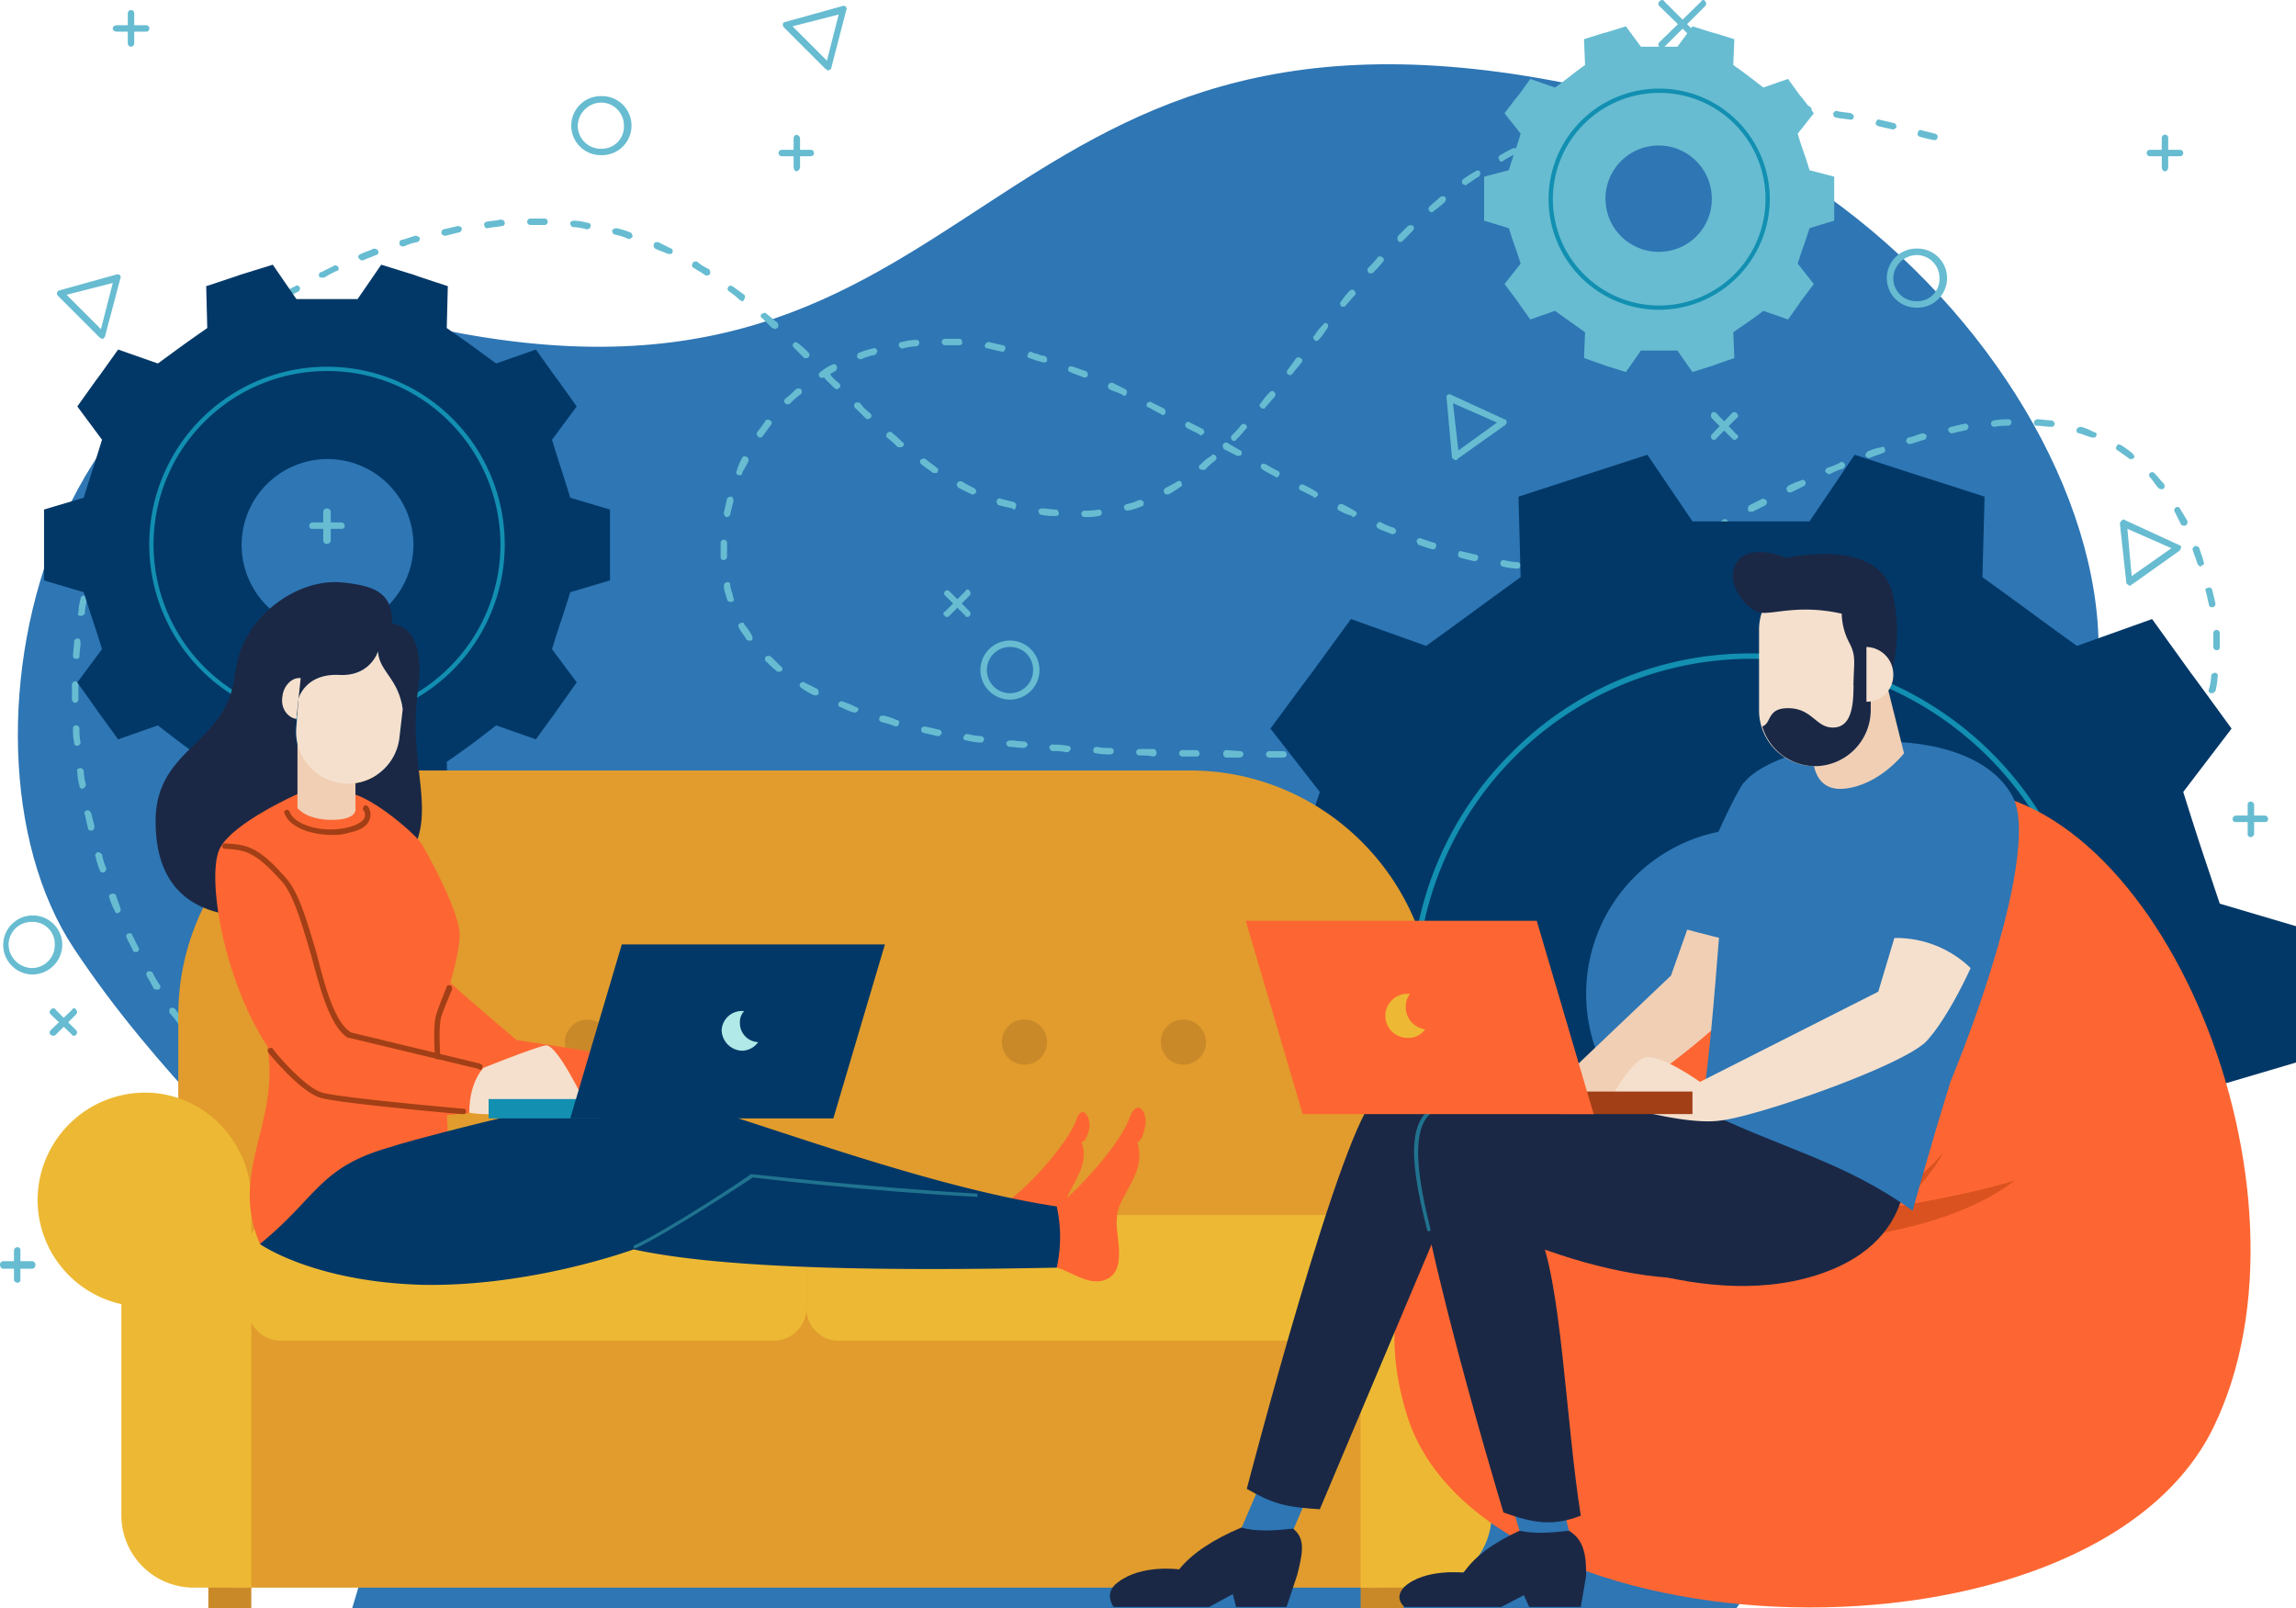 <?xml version="1.0" encoding="UTF-8"?> <svg xmlns="http://www.w3.org/2000/svg" width="773.882" height="542.044" viewBox="0 0 773.882 542.044"><g id="Group_6532" data-name="Group 6532" transform="translate(-43.927 -1047.152)"><path id="Path_9003" data-name="Path 9003" d="M877.238,1428.111c-24.252-13.755-91.939,52.846-90.854,112.209s44.884,49.589,54.657,12.669c15.565-59.725,79.633-99.9,36.2-124.878Z" transform="translate(-131.821 -67.316)" fill="#cce9ef"></path><path id="Path_9004" data-name="Path 9004" d="M578.4,1080.966c138.633,29.319,229.125,200.167,136.461,263.149-151.3,103.16-32.576,179.172-84.337,249.756H163.951c36.559-117.639-35.834-135.013-93.749-222.246-47.418-71.307-5.068-237.449,118-209.94,192.2,42.712,182.431-124.878,390.2-80.718Z" transform="translate(-1.3 -4.675)" fill="#2e76b4"></path><path id="Path_9005" data-name="Path 9005" d="M624.688,1090.4a1.633,1.633,0,0,1-1.086-1.086c0-.724.362-1.087,1.086-1.448h4.705a1.156,1.156,0,0,1,1.086,1.086c0,.724-.362,1.448-1.086,1.448h-4.705Zm19.545.362h-.362a22.263,22.263,0,0,1-4.705-.362,1.156,1.156,0,0,1-1.086-1.086c0-.724.725-1.087,1.448-1.087,1.447,0,2.9.363,4.705.363a1.63,1.63,0,0,1,1.086,1.086q-.542,1.086-1.086,1.086Zm-34.025.362a1.086,1.086,0,1,1,0-2.171c1.448,0,3.258-.362,4.705-.362a.96.96,0,0,1,1.086,1.086,1.156,1.156,0,0,1-1.086,1.086c-1.448,0-2.9.362-4.705.362Zm48.5,1.448h-.363a21.174,21.174,0,0,0-4.705-.723c-.724,0-1.086-.724-1.086-1.448a1.88,1.88,0,0,1,1.447-.724c1.448,0,3.258.362,4.706.362.724.362,1.086.724,1.086,1.447-.362.363-.724,1.086-1.086,1.086Zm-62.982.724c-.362,0-.724-.362-1.086-.724,0-.723.362-1.086,1.086-1.448a18.35,18.35,0,0,1,4.705-.724c.362-.362,1.086.362,1.086.724.362.724-.362,1.086-.725,1.448-1.448.363-3.258.363-4.705.724Zm77.1,1.448h0c-1.81-.362-3.258-.362-4.706-.724-.724,0-1.086-.724-1.086-1.448.362-.362.724-1.086,1.447-.723,1.448.361,2.9.361,4.706.723.362.363,1.086.724.724,1.448,0,.362-.362.724-1.086.724Zm-90.854,2.172c-.724,0-1.086,0-1.086-.724-.362-.362,0-1.086.724-1.448l4.343-1.086c.725-.362,1.448,0,1.448.724.363.362,0,1.086-.723,1.086a17.9,17.9,0,0,1-4.706,1.448ZM687.308,1098h-.362c-1.448-.362-3.258-.724-4.705-1.086-.725-.362-1.086-.724-.725-1.448,0-.362.725-1.086,1.086-.724,1.809.362,3.257.724,4.705,1.087.724,0,1.086.724,1.086,1.448-.362.362-.724.724-1.086.724Zm13.755,3.62h0c-1.81-.362-3.258-.724-4.705-1.086-.724-.362-1.086-.724-.724-1.448,0-.725.724-1.086,1.448-.725l4.343,1.087c.724.362,1.086.724.724,1.448,0,.362-.362.724-1.086.724Zm-132.841.724c-.362,0-.724-.362-1.086-.724,0-.724,0-1.448.725-1.448a22.144,22.144,0,0,1,4.343-1.81c.362-.362,1.086,0,1.448.362.362.725,0,1.448-.725,1.448a22.139,22.139,0,0,1-4.343,1.809l-.362.362Zm-13.031,6.516a.778.778,0,0,1-.724-.724.9.9,0,0,1,.362-1.448,39.495,39.495,0,0,1,3.982-2.172c.724-.362,1.448-.362,1.448.362a.9.9,0,0,1-.363,1.448,39.466,39.466,0,0,0-3.981,2.171c-.362.362-.362.362-.724.362Zm-11.944,7.964c-.363,0-.725-.362-1.086-.362-.362-.725-.362-1.448.362-1.81a38.173,38.173,0,0,1,3.982-2.534,1.1,1.1,0,0,1,1.448,0,1.593,1.593,0,0,1-.362,1.81c-1.448.724-2.534,1.809-3.981,2.534a.354.354,0,0,1-.362.362Zm-11.583,9.048c-.362,0-.362,0-.724-.362a1.1,1.1,0,0,1,0-1.448c1.086-1.086,2.534-2.172,3.62-3.258a1.645,1.645,0,0,1,1.81,0,1.593,1.593,0,0,1-.362,1.809,31.611,31.611,0,0,1-3.62,2.9c0,.362-.362.362-.724.362Zm-298.983,4.343h-4.705a1.086,1.086,0,1,1,0-2.171h4.705a1.086,1.086,0,1,1,0,2.171Zm-19.184,1.087a.96.96,0,0,1-1.086-1.087c-.362-.362.362-1.086.724-1.086,1.81-.362,3.258-.362,4.706-.724.724,0,1.448.362,1.448,1.086a.96.96,0,0,1-1.086,1.086c-1.448.362-3.258.362-4.706.724Zm33.663.362H246.8a18.173,18.173,0,0,0-4.343-.724c-.724,0-1.086-.725-1.086-1.448,0-.363.724-.725,1.086-.725a18.306,18.306,0,0,1,4.705.725.959.959,0,0,1,1.086,1.086,1.156,1.156,0,0,1-1.086,1.086Zm-48.141,2.172a1.156,1.156,0,0,1-1.086-1.086c0-.362.362-1.086.724-1.086,1.81-.362,3.258-.724,4.705-1.086.725,0,1.448.362,1.448.724,0,.724-.362,1.448-1.086,1.448l-4.344,1.086Zm62.258,1.086h-.361a20.412,20.412,0,0,0-4.344-1.448c-.724,0-1.086-.724-1.086-1.448a1.88,1.88,0,0,1,1.448-.724,23.418,23.418,0,0,1,4.706,1.448c.362,0,.724.724.724,1.448-.362.362-.724.724-1.086.724ZM521.165,1136a1.264,1.264,0,0,1-.724-.362,1.615,1.615,0,0,1,0-1.809l3.258-3.258a1.612,1.612,0,0,1,1.809,0c.363.362.363,1.086-.362,1.809l-3.258,3.258a1.264,1.264,0,0,1-.724.362ZM184.9,1137.452c-.362,0-1.086-.362-1.086-.724,0-.724,0-1.448.724-1.448,1.448-.362,3.258-1.086,4.705-1.448a2.742,2.742,0,0,1,1.448.724c0,.724-.362,1.448-1.086,1.448a20.462,20.462,0,0,0-4.344,1.448Zm89.767,2.533H274.3c-1.448-.724-2.9-1.086-4.343-1.809-.362-.362-.724-1.086-.362-1.448,0-.724.724-.724,1.448-.724l4.343,2.172c.362,0,.724.724.362,1.448,0,.361-.724.361-1.086.361Zm-103.522,2.172c-.362,0-.724-.362-1.086-.724-.362-.724,0-1.086.724-1.448,1.448-.724,2.9-1.086,4.343-1.809.724,0,1.448.362,1.448.724.362.725,0,1.448-.725,1.448-1.448.724-2.9,1.086-4.343,1.809Zm340.247,4.344h-.724c-.724-.724-.724-1.448-.362-1.81a32.637,32.637,0,0,0,3.258-3.62,1.1,1.1,0,0,1,1.448,0,.894.894,0,0,1,.362,1.448,32.488,32.488,0,0,1-3.258,3.62c-.362.363-.362.363-.724.363Zm-224.057.724h-.362c-1.448-1.087-2.9-1.81-3.982-2.534a.9.9,0,0,1-.362-1.448c0-.724.724-.724,1.448-.724a14.933,14.933,0,0,0,3.982,2.534,1.592,1.592,0,0,1,.362,1.81,1.331,1.331,0,0,1-1.086.362Zm-129.584.724a1.329,1.329,0,0,1-1.086-.362c0-.724,0-1.448.724-1.448l4.343-2.171c.362-.362,1.086,0,1.448.362.362.724,0,1.448-.724,1.448a39.651,39.651,0,0,0-3.982,2.172Zm-12.669,7.239c-.362,0-.724,0-.724-.362-.362-.724-.362-1.448.362-1.81a39.582,39.582,0,0,1,3.981-2.171.9.9,0,0,1,1.448.362c.362.362,0,1.086-.362,1.448a14.939,14.939,0,0,0-3.981,2.534Zm154.2.724c-.362,0-.362-.362-.724-.362a25.388,25.388,0,0,0-3.62-2.9,1.055,1.055,0,1,1,1.086-1.809c1.448,1.086,2.534,1.809,3.982,2.9a1.1,1.1,0,0,1,0,1.448.778.778,0,0,1-.724.724Zm202.7,1.81h-.724c-.362-.724-.724-1.086,0-1.81a25.367,25.367,0,0,1,2.9-3.62,1.1,1.1,0,0,1,1.448,0c.362.362.724,1.086.362,1.448-1.086,1.086-2.172,2.533-3.258,3.62,0,.362-.362.362-.725.362Zm-368.842,5.791c-.362,0-.725,0-.725-.362a1.618,1.618,0,0,1,0-1.809c1.448-.725,2.534-1.81,3.982-2.534a1.1,1.1,0,0,1,1.448,0c.362.724.362,1.448-.362,1.809-1.086.725-2.534,1.81-3.62,2.534-.362.362-.362.362-.724.362Zm177.363,1.81c-.362,0-.724-.362-1.086-.362l-3.258-3.258a.9.9,0,0,1-.362-1.448c.724-.361,1.448-.724,1.809,0,1.086.725,2.172,1.81,3.62,2.9a1.613,1.613,0,0,1,0,1.81,1.263,1.263,0,0,0-.724.362Zm182.431,3.981c-.362,0-.362,0-.724-.362s-.725-1.086,0-1.448a14.157,14.157,0,0,1,2.9-3.62.9.9,0,0,1,1.448-.363,1.1,1.1,0,0,1,0,1.448,27.627,27.627,0,0,1-2.9,3.982,1.264,1.264,0,0,1-.724.362ZM372.4,1170.752h-4.705a1.086,1.086,0,1,1,0-2.171h5.067c.362,0,.725.724.725,1.448,0,.361-.363.723-1.086.723Zm-19.184,1.087a1.156,1.156,0,0,1-1.086-1.087.96.96,0,0,1,1.086-1.086,18.339,18.339,0,0,1,4.705-.724.96.96,0,0,1,1.086,1.086,1.156,1.156,0,0,1-1.086,1.086,18.168,18.168,0,0,0-4.343.724Zm33.663,1.086h0c-1.81-.362-3.258-.724-4.706-1.086a.96.96,0,0,1-1.086-1.087c.362-.723.724-1.086,1.448-1.086,1.448.363,2.9.724,4.706,1.086.362,0,1.086.725.724,1.087a.96.96,0,0,1-1.086,1.086Zm-264.6,0a1.331,1.331,0,0,1-1.086-.362,1.1,1.1,0,0,1,0-1.448,32.568,32.568,0,0,0,3.62-3.258,1.1,1.1,0,0,1,1.448,0c.724.362.362,1.086,0,1.448L123,1172.562a1.122,1.122,0,0,1-.725.362ZM321,1175.1h-.724l-3.62-3.62a1.024,1.024,0,0,1,1.448-1.448,32.653,32.653,0,0,1,3.62,3.257,1.1,1.1,0,0,1,0,1.448,1.124,1.124,0,0,1-.725.362Zm18.1.362c-.363,0-.725-.362-1.086-.724,0-.724.362-1.448.724-1.448a23.433,23.433,0,0,1,4.706-1.448c.362-.362,1.086,0,1.448.724a2.749,2.749,0,0,1-.724,1.448,17.91,17.91,0,0,0-4.705,1.448Zm61.9,1.086h-.363a23.03,23.03,0,0,0-2.533-.724c-.724-.362-1.086-.362-1.81-.724-.724,0-1.086-.724-.724-1.086a1.156,1.156,0,0,1,1.086-1.087,5.149,5.149,0,0,0,2.172.724,6.694,6.694,0,0,0,2.534.725,1.445,1.445,0,0,1,.724,1.448c0,.724-.724.724-1.086.724Zm82.89,4.343a1.264,1.264,0,0,0-.724-.362,1.1,1.1,0,0,1,0-1.448c1.086-1.448,1.809-2.534,2.9-3.981a1.1,1.1,0,0,1,1.448,0,.894.894,0,0,1,.362,1.448c-1.086,1.448-2.171,2.534-2.9,3.62-.362.361-.724.723-1.086.723Zm-69.135.724h-.362c-1.448-.724-3.258-1.086-4.343-1.81-.725,0-1.086-.724-.725-1.448,0-.362.725-.724,1.448-.362,1.448.362,2.9,1.086,4.344,1.448a1.445,1.445,0,0,1,.724,1.448c-.362.724-.724.724-1.086.724Zm-302.6,1.809c-.361,0-.723,0-.723-.362a.9.9,0,0,1-.363-1.448c1.086-1.086,2.172-2.534,3.258-3.62a1.1,1.1,0,0,1,1.448,0,.9.9,0,0,1,.362,1.448,32.717,32.717,0,0,1-3.258,3.62c-.362.362-.362.362-.725.362Zm218.99,2.172c-.362,0-.362-.362-.724-.362l-3.258-3.258a.354.354,0,0,0-.362-.362h0c-.724.362-1.448,0-1.448-.362a.9.9,0,0,1,.363-1.448,14.936,14.936,0,0,1,3.982-2.533c.724-.363,1.086,0,1.448.362a1.591,1.591,0,0,1-.362,1.809,7.933,7.933,0,0,0-1.809,1.086,11,11,0,0,0,2.9,2.9c.723.725.723,1.448,0,1.81a1.267,1.267,0,0,1-.725.362Zm97.006,2.172c-.361,0-.361,0-.723-.362-1.448-.725-2.9-1.086-4.344-1.81-.362-.362-.724-1.086-.362-1.448.362-.725.724-.725,1.448-.725l4.343,2.172c.362.362.724.724.362,1.448a.779.779,0,0,1-.725.725Zm-113.295,2.9a1.331,1.331,0,0,1-1.086-.361,1.1,1.1,0,0,1,0-1.448,32.636,32.636,0,0,0,3.62-3.258,1.617,1.617,0,0,1,1.81,0c.362.724.362,1.448-.362,1.81a23.329,23.329,0,0,0-3.258,2.9,1.125,1.125,0,0,1-.725.361Zm159.989,1.448c-.362,0-.362,0-.724-.362s-.724-1.086,0-1.448a25.385,25.385,0,0,1,2.9-3.62c.362-.362,1.086-.724,1.448-.362.725.724.725,1.086.362,1.81-1.086,1.086-2.171,2.533-3.257,3.62,0,.362-.362.362-.725.362Zm-33.663,2.172c-.362,0-.362,0-.723-.363a39.517,39.517,0,0,1-3.982-2.171c-.724,0-1.086-.725-.724-1.448.362-.363,1.086-.724,1.448-.363l4.344,2.172c.362.362.724,1.086.362,1.448a.779.779,0,0,1-.725.724ZM103.1,1195c-.362,0-.362,0-.724-.362s-.724-1.086-.363-1.448a27.571,27.571,0,0,0,2.9-3.981,1.1,1.1,0,0,1,1.448,0,.9.9,0,0,1,.362,1.448,37.941,37.941,0,0,0-2.9,3.982,1.263,1.263,0,0,1-.724.362Zm238.535.724c-.362,0-.362-.362-.724-.362l-3.258-3.258c-.724-.362-.724-1.086-.362-1.809a1.614,1.614,0,0,1,1.81,0,13.818,13.818,0,0,0,3.257,3.257c.725.724.725,1.448,0,1.81a1.26,1.26,0,0,1-.724.362Zm379.7,2.534a1.086,1.086,0,0,1,0-2.172,20.652,20.652,0,0,1,4.706-.362h0a.96.96,0,0,1,1.086,1.086,1.156,1.156,0,0,1-1.086,1.087,22.278,22.278,0,0,0-4.706.362Zm19.184,0h0c-1.448,0-3.258-.362-4.706-.362a.96.96,0,0,1-1.086-1.087,1.155,1.155,0,0,1,1.086-1.086c1.81,0,3.258.362,5.068.362.362.362,1.086.724.724,1.448,0,.362-.362.724-1.086.724Zm-33.663,2.172q-.543,0-1.086-1.086a1.155,1.155,0,0,1,1.086-1.086c1.448-.362,2.9-.724,4.705-1.086a1.157,1.157,0,0,1,1.086,1.086c0,.362-.363,1.086-.725,1.086-1.448.362-3.258.724-4.705,1.086Zm-253.014.723a.354.354,0,0,1-.362-.362l-4.343-2.171c-.362-.362-.725-1.086-.362-1.448a.9.9,0,0,1,1.448-.362l4.343,2.172c.363.362.725,1.086.363,1.448s-.725.723-1.086.723Zm-148.405.725c-.363,0-.725,0-.725-.362-.362-.363-.724-.725-.362-1.448a37.718,37.718,0,0,0,2.9-3.982,1.1,1.1,0,0,1,1.448,0,.9.9,0,0,1,.362,1.448c-1.086,1.448-1.81,2.533-2.9,3.982a1.264,1.264,0,0,1-.724.362Zm449.2,0h-.362c-1.448-.362-2.9-1.086-4.344-1.448-.724,0-1.086-.725-.724-1.448,0-.362.724-.724,1.448-.724a22.147,22.147,0,0,1,4.343,1.809c.724,0,1.086.724.724,1.086,0,.725-.724.725-1.086.725Zm-289.572,1.086c-.362,0-.362,0-.725-.362a1.1,1.1,0,0,1,0-1.448,32.545,32.545,0,0,0,3.258-3.619,1.1,1.1,0,0,1,1.448,0c.362.362.724,1.086,0,1.448a32.56,32.56,0,0,1-3.258,3.62c0,.362-.362.362-.724.362Zm227.676,1.086c-.362,0-.725-.362-1.086-.724,0-.724.362-1.448.725-1.448,1.809-.362,3.258-1.086,4.705-1.448a1.88,1.88,0,0,1,1.448.723c0,.725-.362,1.448-.724,1.448-1.448.362-3.258,1.086-4.705,1.448Zm-340.248,1.087h-.724a32.558,32.558,0,0,0-3.62-3.258,1.1,1.1,0,0,1,0-1.448c.362-.363,1.086-.725,1.448-.363a32.649,32.649,0,0,1,3.62,3.258.9.9,0,0,1,.362,1.448,1.331,1.331,0,0,1-1.086.362Zm-257.357,2.171H94.77c-.723-.362-.723-1.086-.362-1.809a39.332,39.332,0,0,0,2.172-3.981,1.591,1.591,0,0,1,1.81-.363c.362.363.724,1.087.362,1.448-1.086,1.448-1.81,2.9-2.534,3.982,0,.362-.724.724-1.086.724Zm371.376.724h-.362l-4.343-2.172a1.591,1.591,0,0,1-.363-1.81c.363-.362,1.086-.724,1.448-.362l4.343,2.534c.362,0,.725.724.362,1.448a1.329,1.329,0,0,1-1.086.362Zm212.474.724c-.363,0-.725-.362-1.086-.724a1.88,1.88,0,0,1,.724-1.448,17.927,17.927,0,0,1,4.706-1.448.693.693,0,0,1,1.086.362c.362.724,0,1.448-.362,1.448-1.448.724-3.258,1.086-4.705,1.81Zm88.319.362c-.362,0-.362,0-.724-.362-1.086-.724-2.534-1.81-3.62-2.534a.9.9,0,0,1-.362-1.448c.362-.725.725-.725,1.448-.362a27.64,27.64,0,0,1,3.982,2.9c.362.363.724,1.086.362,1.448a1.33,1.33,0,0,1-1.086.362Zm-312.738,3.62a1.33,1.33,0,0,1-1.086-.362.9.9,0,0,1,.362-1.448,14.184,14.184,0,0,1,3.62-2.9c.363-.724,1.086-.362,1.448,0a1.1,1.1,0,0,1,0,1.448,32.656,32.656,0,0,0-3.62,3.258Zm-90.129,1.086h-.724c-1.448-1.086-2.534-1.809-3.982-2.9-.361-.361-.724-1.086-.361-1.448a1.591,1.591,0,0,1,1.809-.362c1.086,1.086,2.534,1.809,3.62,2.9.724.362.724.724.362,1.448,0,.362-.362.362-.724.362Zm301.155.362c-.361,0-.723-.362-1.086-.724s0-1.086.725-1.448a22.165,22.165,0,0,0,4.343-1.81c.362-.362,1.086,0,1.448.724a1.446,1.446,0,0,1-.724,1.448,22.139,22.139,0,0,0-4.343,1.809Zm-367.032.363h-.725c-.362-.363-.724-.725-.362-1.448a22.148,22.148,0,0,1,1.81-4.343.9.9,0,0,1,1.448-.362c.725,0,.725.724.725,1.448-.725,1.448-1.448,2.534-2.172,3.982,0,.725-.362.725-.724.725Zm180.982.724c-.362,0-.362,0-.725-.362a39.753,39.753,0,0,1-3.982-2.172,1.445,1.445,0,0,1-.724-1.448c.362-.723,1.086-.723,1.81-.362a39.231,39.231,0,0,0,3.981,2.172.9.9,0,0,1,.362,1.448.778.778,0,0,1-.724.724Zm298.26,3.981a1.33,1.33,0,0,1-1.086-.362c-1.086-1.086-1.809-2.534-2.9-3.62a1.024,1.024,0,0,1,1.448-1.448c1.086,1.086,2.171,2.534,3.258,3.62.362.724.362,1.448-.362,1.81Zm-689.182,1.086h-.362c-.362-.362-.725-1.086-.362-1.448a22.124,22.124,0,0,1,1.809-4.343c.362-.725,1.086-1.087,1.448-.725a1.446,1.446,0,0,1,.723,1.448q-1.084,2.171-2.171,4.343c0,.362-.362.724-1.086.724Zm563.58,0a.779.779,0,0,1-.725-.724c-.362-.362,0-1.086.363-1.448a22.108,22.108,0,0,1,4.343-1.81.9.9,0,0,1,1.447.362c.362.724,0,1.086-.362,1.448l-4.343,2.171Zm-275.094.724h-.362l-4.344-2.171a1.446,1.446,0,0,1-.724-1.448,1.322,1.322,0,0,1,1.81-.724,39.393,39.393,0,0,0,3.981,2.172,1.445,1.445,0,0,1,.724,1.448c-.362.363-.724.724-1.086.724Zm65.516,0c-.724,0-1.086-.361-1.086-.724-.363-.362,0-1.086.362-1.448a39.488,39.488,0,0,0,3.982-2.172c.724-.362,1.448-.362,1.448.362a.894.894,0,0,1-.362,1.448,37.948,37.948,0,0,1-3.982,2.534Zm49.59,1.086a.355.355,0,0,1-.363-.362l-4.343-2.172c-.362,0-.724-.724-.362-1.448.362-.362.724-.724,1.448-.362a39.358,39.358,0,0,1,3.982,2.171c.724.362,1.086,1.086.724,1.448s-.724.724-1.086.724Zm-101.35,3.982a.355.355,0,0,1-.363-.362c-1.809-.362-3.257-.724-4.705-1.086a1.447,1.447,0,0,1-.724-1.448c.362-.724.724-1.086,1.448-.724l4.343,1.086c.724.362,1.086,1.087.724,1.448,0,.724-.362,1.086-.724,1.086Zm38.368.362c-.724,0-1.086-.362-1.086-.724-.361-.724,0-1.086.725-1.448a20.39,20.39,0,0,0,4.343-1.448,1.882,1.882,0,0,1,1.448.724c0,.724,0,1.448-.725,1.448a17.92,17.92,0,0,1-4.705,1.448Zm209.94.362c-.362,0-.724,0-.724-.362a1.59,1.59,0,0,1,.362-1.809l4.343-2.172a1.446,1.446,0,0,1,1.448.724c.362.362,0,1.086-.363,1.448l-4.343,2.171Zm-234.192,1.448h0a19.128,19.128,0,0,1-4.706-.362c-.724,0-1.086-.725-1.086-1.448,0-.362.725-.724,1.086-.724,1.81,0,3.258.362,4.706.362.724,0,1.086.724,1.086,1.448,0,.363-.362.725-1.086.725Zm100.264.361a.354.354,0,0,1-.362-.361,22.152,22.152,0,0,1-4.343-1.81.9.9,0,0,1-.362-1.448c0-.725.724-.725,1.448-.725a39.67,39.67,0,0,1,3.982,2.172c.724.362,1.086.724.724,1.448-.362.362-.724.723-1.086.723Zm-211.026,0h-.362a1.877,1.877,0,0,1-.724-1.448c.362-1.448.724-3.258,1.086-4.705,0-.362.724-.724,1.448-.724.362,0,.724.724.724,1.448l-1.086,4.343a1.155,1.155,0,0,1-1.086,1.086Zm120.535,0a1.086,1.086,0,1,1,0-2.171,20.645,20.645,0,0,0,4.705-.362,1.086,1.086,0,0,1,0,2.172,19.172,19.172,0,0,1-4.705.361Zm370.653,2.9a1.332,1.332,0,0,1-1.086-.362l-2.171-4.343c-.362-.362,0-1.086.362-1.448.724-.362,1.086,0,1.448.362.724,1.448,1.809,2.9,2.533,4.343a1.445,1.445,0,0,1-.724,1.448Zm-158.9,2.172a1.329,1.329,0,0,1-1.086-.362c0-.724,0-1.448.724-1.448,1.086-.724,2.534-1.448,3.62-2.172l.362-.362c.724,0,1.086,0,1.448.724a.9.9,0,0,1-.363,1.448h-.362a39.248,39.248,0,0,1-3.981,2.172Zm-542.948,0h-.362c-.724,0-1.086-.724-.724-1.448.362-1.448,1.086-2.9,1.448-4.343.361-.725,1.086-1.086,1.448-.725.724.362,1.086.725.724,1.448a20.465,20.465,0,0,0-1.448,4.344c-.362.724-.723.724-1.086.724Zm435.083.724h-.363c-1.448-.724-2.9-1.086-4.343-1.809-.724-.362-1.086-1.086-.724-1.448.362-.724.724-1.086,1.448-.724a22.165,22.165,0,0,0,4.343,1.81,1.444,1.444,0,0,1,.725,1.448c-.363.362-.725.724-1.086.724Zm13.754,5.068h-.362c-1.809-.362-3.257-1.086-4.705-1.448a2.748,2.748,0,0,1-.724-1.448c.362-.724,1.086-1.086,1.448-.724,1.448.362,2.9,1.086,4.706,1.448.362.362.724.725.362,1.448a.778.778,0,0,1-.725.725Zm80.719.362c-.362,0-.724-.362-1.086-.724,0-.724.362-1.448.724-1.448,1.448-.724,2.9-1.086,4.344-1.809.723-.362,1.448,0,1.448.724.362.362,0,1.086-.362,1.448-1.448.362-3.259,1.086-4.706,1.448,0,.362,0,.362-.362.362Zm-319.977,3.258a.96.96,0,0,1-1.086-1.086v-4.706a1.086,1.086,0,0,1,2.171,0v4.706a1.155,1.155,0,0,1-1.086,1.086Zm253.014.362h-.363l-4.343-1.086c-.724-.362-1.086-.725-.724-1.448,0-.725.724-1.086,1.086-.725,1.81.362,3.258.725,4.706,1.086.724,0,1.086.725.724,1.448,0,.362-.363.724-1.086.724Zm53.208.362c-.724,0-1.086-.362-1.086-.724-.362-.724,0-1.086.724-1.448,1.448-.362,2.9-.723,4.705-1.086.363,0,1.086.363,1.086.724.362.725,0,1.448-.724,1.448l-4.344,1.086Zm191.48,1.448q-.544,0-1.086-1.086c-.362-1.448-1.086-2.9-1.448-4.343-.362-.362,0-1.087.724-1.448a1.445,1.445,0,0,1,1.448.724c.363,1.448,1.086,2.9,1.448,4.705.362.362,0,1.086-.724,1.086a.355.355,0,0,1-.362.363Zm-230.21.724h-.362a24.915,24.915,0,0,1-4.706-.724c-.362,0-.724-.724-.724-1.086a1.156,1.156,0,0,1,1.086-1.086,24.924,24.924,0,0,0,4.706.724,1.086,1.086,0,0,1,0,2.172Zm24.252.362a1.086,1.086,0,0,1,0-2.172c1.448-.362,2.9-.362,4.705-.724a1.156,1.156,0,0,1,1.086,1.086c0,.724-.363,1.086-.725,1.086a24.432,24.432,0,0,1-5.067.724Zm-10.5.362h-3.981a1.086,1.086,0,1,1,0-2.172H575.1a1.156,1.156,0,0,1,1.086,1.086.96.96,0,0,1-1.086,1.086Zm-495.169,1.086h0c-.724,0-1.086-.724-1.086-1.448a17.926,17.926,0,0,0,1.448-4.706c0-.362.724-.723,1.448-.723a1.877,1.877,0,0,1,.723,1.448c-.361,1.448-1.086,2.9-1.448,4.705,0,.362-.362.724-1.086.724Zm216.094,9.411c-.363,0-.725,0-1.086-.724,0-.362-.362-1.086-.362-1.448a10.566,10.566,0,0,1-.724-3.258c0-.362.362-1.086.724-1.086.724-.362,1.448,0,1.448.724a8.517,8.517,0,0,0,.724,2.9c0,.724.362,1.086.362,1.81.362.362,0,1.086-.724,1.086Zm499.512,1.809c-.724,0-1.086-.361-1.086-.723-.363-1.448-.725-3.259-1.086-4.706-.362-.362,0-1.086.724-1.086.725-.362,1.086,0,1.448.724.362,1.448.724,2.9,1.086,4.705a1.155,1.155,0,0,1-1.086,1.086Zm-718.14,2.9H76.31c-.724,0-1.086-.362-.724-1.086a21.186,21.186,0,0,1,.724-4.705,1.156,1.156,0,0,1,1.086-1.086c.725.363,1.086.725,1.086,1.448a21.188,21.188,0,0,0-.725,4.706c-.362.361-.724.723-1.086.723Zm225.142,8.326a1.33,1.33,0,0,1-1.086-.362c-.724-1.448-1.809-2.534-2.533-3.981-.363-.725,0-1.448.362-1.448.724-.362,1.448-.362,1.448.362a22.043,22.043,0,0,1,2.534,3.62,1.616,1.616,0,0,1,0,1.809Zm494.445,3.258a1.155,1.155,0,0,1-1.086-1.086v-4.706a1.086,1.086,0,0,1,2.171,0v4.706a.96.96,0,0,1-1.086,1.086Zm-721.4,2.9h0a.96.96,0,0,1-1.086-1.086c0-1.448.362-3.258.362-4.705,0-.724.724-1.086,1.448-1.086.362,0,.724.724.724,1.448,0,1.448-.362,2.9-.362,4.706,0,.362-.362.724-1.086.724Zm237.087,4.343h-.724a32.633,32.633,0,0,1-3.62-3.258c-.724-.362-.724-1.086-.362-1.809a1.614,1.614,0,0,1,1.81,0l3.257,3.258a.9.9,0,0,1,.363,1.448,1.124,1.124,0,0,1-.725.362Zm482.863,7.239h-.363c-.723,0-1.086-.724-.723-1.448a18.176,18.176,0,0,0,.723-4.344c0-.724.725-1.086,1.448-1.086a1.068,1.068,0,0,1,.724,1.448,24.921,24.921,0,0,1-.724,4.705c-.362.362-.724.724-1.086.724Zm-470.917.724h-.362a27.025,27.025,0,0,1-4.343-2.534c-.362-.362-.724-.725-.362-1.448.362-.362,1.086-.724,1.448-.362l4.343,2.172a1.591,1.591,0,0,1,.362,1.809,1.328,1.328,0,0,1-1.086.363ZM74.5,1291.287a1.156,1.156,0,0,1-1.086-1.086v-5.068a1.156,1.156,0,0,1,1.086-1.086h0c.725,0,1.086.724,1.086,1.448v4.706a1.156,1.156,0,0,1-1.086,1.086Zm262.787,3.258h-.362a22.144,22.144,0,0,1-4.344-1.809c-.723,0-1.086-.725-.723-1.448.361-.362.723-.724,1.448-.362a22.092,22.092,0,0,1,4.343,1.81c.724,0,1.086.724.724,1.086-.362.724-.724.724-1.086.724Zm13.755,4.706h0a33.507,33.507,0,0,0-4.705-1.448c-.725-.362-1.086-.724-.725-1.448,0-.725.725-.725,1.448-.725a20.456,20.456,0,0,1,4.343,1.448c.724,0,1.086.724.724,1.086a.96.96,0,0,1-1.086,1.087Zm438.34,2.171h-.362a.9.9,0,0,1-.362-1.448c.724-1.448,1.086-2.9,1.809-4.344.363-.362,1.086-.724,1.448-.362.724,0,.724.725.724,1.448l-2.172,4.343a1.329,1.329,0,0,1-1.086.362Zm-423.862,1.086h-.362c-1.448-.362-3.258-.724-4.705-1.086a1.069,1.069,0,0,1-.725-1.448c0-.363.725-.724,1.086-.724,1.809.361,3.258.724,4.705,1.086a1.156,1.156,0,0,1,1.086,1.086q-.543,1.086-1.086,1.086Zm14.117,2.172h0a21.2,21.2,0,0,1-4.706-.724.96.96,0,0,1-1.086-1.086c.362-.724.724-1.086,1.448-1.086a21.19,21.19,0,0,0,4.705.724c.725.363,1.086.724.725,1.448,0,.362-.362.724-1.086.724Zm-304.413,1.086a.959.959,0,0,1-1.086-1.086,20.642,20.642,0,0,1-.362-4.705.96.96,0,0,1,1.086-1.086,1.156,1.156,0,0,1,1.086,1.086,22.266,22.266,0,0,0,.362,4.705,1.156,1.156,0,0,1-1.086,1.086Zm318.892.724h0c-1.448,0-3.258-.362-4.706-.362-.724,0-1.086-.724-1.086-1.448a1.88,1.88,0,0,1,1.448-.724c1.448,0,2.9.362,4.705.362a1.631,1.631,0,0,1,1.086,1.086c-.362.724-.724,1.086-1.448,1.086Zm14.84,1.448h-.362a19.121,19.121,0,0,0-4.705-.362,1.615,1.615,0,0,1-1.086-1.448c.362-.363.724-1.086,1.448-.724a20.638,20.638,0,0,1,4.705.362.961.961,0,0,1,1.086,1.086,1.632,1.632,0,0,1-1.086,1.086Zm14.478.724h0a19.124,19.124,0,0,1-4.705-.362.96.96,0,0,1-1.086-1.086,1.156,1.156,0,0,1,1.086-1.086,20.641,20.641,0,0,0,4.705.362,1.086,1.086,0,1,1,0,2.171Zm14.479.725h0a20.645,20.645,0,0,0-4.706-.362,1.086,1.086,0,0,1,0-2.172h4.706c.724,0,1.086.724,1.086,1.448a1.156,1.156,0,0,1-1.086,1.087Zm14.478,0h-4.705a1.086,1.086,0,1,1,0-2.172h4.705a1.155,1.155,0,0,1,1.086,1.086.96.96,0,0,1-1.086,1.087Zm14.84.361h-4.705c-.724,0-1.086-.723-1.086-1.448a1.156,1.156,0,0,1,1.086-1.086l4.705.362a1.156,1.156,0,0,1,1.086,1.086,1.631,1.631,0,0,1-1.086,1.086Zm14.478,0h-4.705a1.086,1.086,0,1,1,0-2.171h4.705a1.086,1.086,0,1,1,0,2.171Zm14.479.363h0a22.218,22.218,0,0,1-4.706-.363.959.959,0,0,1-1.086-1.086,1.631,1.631,0,0,1,1.086-1.086h0a19.128,19.128,0,0,1,4.706.362.96.96,0,0,1,1.086,1.086,1.155,1.155,0,0,1-1.086,1.086Zm14.84.362h-.362c-1.448,0-2.9-.362-4.705-.362a1.157,1.157,0,0,1-1.086-1.086c0-.725.725-1.086,1.448-1.086a22.274,22.274,0,0,1,4.705.362,1.086,1.086,0,0,1,0,2.172Zm14.478.724h0c-1.809,0-3.258-.362-4.705-.362a1.156,1.156,0,0,1-1.086-1.087.96.96,0,0,1,1.086-1.086,20.6,20.6,0,0,1,4.705.363.96.96,0,0,1,1.086,1.086,1.156,1.156,0,0,1-1.086,1.086Zm14.479,1.086h0c-1.81,0-3.258-.362-4.706-.362a1.086,1.086,0,0,1,0-2.172c1.81,0,3.258.363,4.706.363.724,0,1.086.724,1.086,1.448,0,.362-.362.724-1.086.724Zm241.793,1.448h-.724c-.725-.362-.725-1.087-.362-1.81,1.086-1.086,1.809-2.533,2.9-3.62a.9.9,0,0,1,1.448-.362c.362.362.724,1.086.362,1.448-1.086,1.448-1.81,2.533-2.9,3.981-.362.362-.362.362-.724.362Zm-227.314.724H554.1a18.174,18.174,0,0,0-4.344-.724c-.723-.362-1.086-.725-1.086-1.448,0-.362.724-1.086,1.086-.724a18.345,18.345,0,0,1,4.706.724,1.086,1.086,0,0,1,0,2.172Zm14.117,3.258h-.362a20.412,20.412,0,0,1-4.343-1.448,1.156,1.156,0,0,1-1.086-1.086,1.94,1.94,0,0,1,1.448-1.086,33.61,33.61,0,0,0,4.705,1.448c.724,0,1.086.725.724,1.448,0,.362-.724.724-1.086.724Zm-491.549,2.534a.96.96,0,0,1-1.086-1.086,18.347,18.347,0,0,1-.724-4.706c-.362-.724.362-1.086.724-1.086.724-.363,1.086.362,1.448.724a18.305,18.305,0,0,0,.725,4.705c0,.724-.363,1.086-1.086,1.448Zm504.942,2.9h-.362l-4.344-2.171c-.361-.362-.723-.724-.361-1.448,0-.724.724-.724,1.447-.724l4.343,2.172c.362.362.724,1.086.362,1.448s-.724.724-1.086.724Zm190.032,1.81c-.362,0-.362-.362-.724-.362a1.645,1.645,0,0,1,0-1.81l3.258-3.257a1.1,1.1,0,0,1,1.448,0,.754.754,0,0,1,0,1.448c-.724,1.086-2.171,2.171-3.258,3.62a1.264,1.264,0,0,1-.724.362Zm-178.811,7.6c-.362,0-.724-.362-1.086-.724a23.467,23.467,0,0,0-2.9-3.258,1.1,1.1,0,0,1,0-1.448.754.754,0,0,1,1.448,0,10.278,10.278,0,0,1,3.258,3.62,1.1,1.1,0,0,1,0,1.448c-.363,0-.363.362-.725.362Zm-513.267,1.81c-.724,0-1.086-.362-1.086-.724-.362-1.448-.724-3.258-1.086-4.706-.362-.724,0-1.086.725-1.448.724,0,1.086.362,1.448,1.086q.543,2.171,1.086,4.343c0,.724-.363,1.448-1.086,1.448Zm681.581.362a1.329,1.329,0,0,1-1.086-.362.9.9,0,0,1,.362-1.448l3.257-3.257a1.28,1.28,0,0,1,1.81,1.809,14.175,14.175,0,0,0-3.62,2.9,1.121,1.121,0,0,1-.724.362Zm-11.221,9.411c-.363,0-.725-.362-1.086-.725a.9.9,0,0,1,.362-1.448c1.086-1.086,2.534-1.81,3.62-2.9a1.1,1.1,0,0,1,1.448,0,1.616,1.616,0,0,1,0,1.81,14.159,14.159,0,0,0-3.62,2.9,1.263,1.263,0,0,0-.724.362ZM597.9,1345.943a1.63,1.63,0,0,1-1.086-1.086,18.347,18.347,0,0,0-.725-4.706,1.156,1.156,0,0,1,1.086-1.086c.361-.362,1.086,0,1.086.725a21.179,21.179,0,0,1,.724,4.705c0,.724-.362,1.086-1.086,1.448Zm-513.991,2.534c-.725,0-1.086-.362-1.086-.724a23.366,23.366,0,0,1-1.448-4.706c-.362-.362,0-1.086.724-1.448a2.744,2.744,0,0,1,1.448.724A17.926,17.926,0,0,0,85,1347.03a1.881,1.881,0,0,1-.725,1.448Zm654.795,4.343a1.329,1.329,0,0,1-1.086-.362c-.362-.724-.362-1.086.362-1.448a25.38,25.38,0,0,1,3.62-2.9,1.617,1.617,0,0,1,1.81,0,1.594,1.594,0,0,1-.362,1.81c-1.448.724-2.534,1.809-3.982,2.533a.354.354,0,0,1-.362.362Zm-11.944,8.688c-.363,0-.724,0-.724-.362a1.1,1.1,0,0,1,0-1.448,27.583,27.583,0,0,1,3.982-2.9,1.1,1.1,0,0,1,1.448,0,1.615,1.615,0,0,1,0,1.809,27.572,27.572,0,0,0-3.982,2.9Zm-637.783.724c-.724,0-1.086-.362-1.086-.724a22.115,22.115,0,0,1-1.81-4.343c-.362-.725,0-1.448.724-1.448.362-.362,1.086,0,1.448.362.362,1.448,1.086,2.9,1.448,4.343.362.724,0,1.448-.362,1.448l-.362.362Zm626.2,7.963c-.362,0-.724,0-.724-.362a1.1,1.1,0,0,1,0-1.448c1.448-1.086,2.534-1.81,3.982-2.9a1.055,1.055,0,1,1,1.086,1.81c-1.086,1.086-2.533,1.809-3.619,2.9ZM94.77,1375.263c-.362,0-.723,0-.723-.362l-2.173-4.344c-.361-.724,0-1.448.363-1.448.724-.362,1.448,0,1.448.362q1.086,2.173,2.172,4.343c.362.363,0,1.086-.362,1.448Zm609.188,4.343c-.362,0-.724-.362-1.086-.362-.362-.724,0-1.086.362-1.809,1.086-.724,2.172-1.81,3.62-2.9a1.1,1.1,0,0,1,1.448,0,1.615,1.615,0,0,1,0,1.809,31.821,31.821,0,0,0-3.62,2.9c-.362.362-.362.362-.724.362Zm-601.949,8.325a1.331,1.331,0,0,1-1.086-.362,39.594,39.594,0,0,0-2.171-3.982c-.362-.724-.362-1.448.362-1.809a2.176,2.176,0,0,1,1.448.362,27.041,27.041,0,0,0,2.534,4.343c.362.362,0,1.086-.362,1.448Zm591.09,1.448c-.362,0-.724,0-.724-.362a1.1,1.1,0,0,1,0-1.448l3.258-3.257c.724-.725,1.448-.725,1.809,0a1.1,1.1,0,0,1,0,1.447,32.476,32.476,0,0,0-3.62,3.258c0,.362-.362.362-.724.362Zm-582.765,10.859c-.362,0-.724-.362-1.086-.724a25.374,25.374,0,0,0-2.9-3.62,1.593,1.593,0,0,1,.362-1.81c.724,0,1.086,0,1.448.363,1.086,1.447,1.81,2.533,2.9,3.981a.894.894,0,0,1-.362,1.448.354.354,0,0,1-.362.362Zm572.992,0c-.362,0-.362,0-.724-.362a1.1,1.1,0,0,1,0-1.448,14.142,14.142,0,0,1,2.9-3.62.894.894,0,0,1,1.448-.362c.724.362.724,1.086.362,1.809a32.722,32.722,0,0,0-3.258,3.62,1.264,1.264,0,0,1-.724.362ZM119.746,1411.1c-.362,0-.362,0-.724-.362l-3.258-3.257c-.725-.725-.725-1.087,0-1.81a1.1,1.1,0,0,1,1.448,0,32.714,32.714,0,0,0,3.258,3.62,1.1,1.1,0,0,1,0,1.448c0,.362-.362.362-.724.362Zm555.617,1.087h-.725c-.362-.362-.724-1.087-.362-1.448a27,27,0,0,1,2.534-4.343c.362-.362.724-.724,1.448-.362.362.362.725,1.086.362,1.448a38.148,38.148,0,0,1-2.533,3.981c0,.725-.363.725-.724.725Zm-544.035,7.6h-.362c-1.448-1.086-2.9-1.81-4.343-2.9-.362-.362-.362-.724,0-1.448.362-.361.724-.723,1.448-.361a14.954,14.954,0,0,0,3.982,2.533,1.592,1.592,0,0,1,.361,1.81,1.328,1.328,0,0,1-1.086.362Zm186.774,2.172h0a12.287,12.287,0,0,0-3.62-.363H313.4a.96.96,0,0,1-1.086-1.086,1.156,1.156,0,0,1,1.086-1.086H318.1c.725,0,1.086.724,1.086,1.448a1.156,1.156,0,0,1-1.086,1.087Zm-19.184.362a.96.96,0,0,1-1.086-1.086c-.362-.724.363-1.086.725-1.086a23.9,23.9,0,0,1,5.067-.362,1.155,1.155,0,0,1,1.086,1.086.96.96,0,0,1-1.086,1.087c-1.448,0-3.258.362-4.705.362Zm33.662.362h0a20.635,20.635,0,0,0-4.705-.362c-.724,0-1.086-.724-1.086-1.448,0-.362.724-1.086,1.086-.724a19.118,19.118,0,0,1,4.705.362,1.086,1.086,0,1,1,0,2.172Zm-48.5.724q-.543,0-1.086-1.086a.96.96,0,0,1,1.086-1.086,22.27,22.27,0,0,1,4.706-.362c.724-.362,1.086.362,1.448.724a1.616,1.616,0,0,1-1.086,1.448,19.135,19.135,0,0,0-4.706.362Zm62.982,1.448H346.7l-4.344-1.087a1.155,1.155,0,0,1-1.086-1.086c0-.724.725-1.086,1.448-1.086,1.448.363,2.9.724,4.706,1.086.362,0,.724.724.724,1.086a1.156,1.156,0,0,1-1.086,1.087Zm-77.461,0q-.543,0-1.086-1.087a1.155,1.155,0,0,1,1.086-1.086c1.448,0,3.258-.362,4.705-.362.725-.362,1.086.362,1.086.724.362.724-.362,1.086-.725,1.448-1.809,0-3.258.363-4.705.363Zm399.972.723h0c-.724,0-1.086-.723-1.086-1.448a20.361,20.361,0,0,0,1.448-4.343c.362-.724,1.086-1.086,1.448-.724.725,0,1.086.724.725,1.448-.363,1.448-1.086,2.9-1.448,4.344,0,.362-.362.723-1.086.723Zm-525.212.363H144a22.124,22.124,0,0,1-4.343-1.81c-.724,0-.724-.724-.724-1.447.362-.362,1.086-.724,1.447-.362a22.125,22.125,0,0,1,4.343,1.809c.724,0,1.086.725.724,1.087,0,.724-.362.724-1.086.724Zm110.762.724q-.543,0-1.086-1.087a1.156,1.156,0,0,1,1.086-1.086c1.448-.362,3.258-.362,4.705-.724a.96.96,0,0,1,1.086,1.087c.361.723-.363,1.086-.725,1.086-1.809.362-3.258.362-4.705.724Zm-14.478,1.809q-.543,0-1.086-1.086a1.156,1.156,0,0,1,1.086-1.086c1.448-.362,3.257-.362,4.705-.725.724,0,1.086.363,1.448,1.087a.96.96,0,0,1-1.086,1.086,21.19,21.19,0,0,1-4.706.724Zm120.534,0h-.362c-1.448-.362-2.9-1.086-4.705-1.448-.363,0-.725-.724-.725-1.448a2.75,2.75,0,0,1,1.448-.723,23.481,23.481,0,0,0,4.705,1.448,2.743,2.743,0,0,1,.724,1.447c-.362.724-.724.724-1.086.724Zm-202.7,1.448h-.362l-4.343-1.086a1.157,1.157,0,0,1-1.086-1.087c.363-.724.725-1.086,1.448-1.086,1.448.362,2.9.724,4.705,1.086a1.879,1.879,0,0,1,.725,1.448c0,.362-.362.724-1.086.724Zm68.049.362c-.724,0-1.086-.362-1.448-1.086a.96.96,0,0,1,1.086-1.087c1.448-.362,3.258-.362,4.705-.724.725,0,1.086.362,1.448,1.086a.96.96,0,0,1-1.086,1.087c-1.448.362-3.258.362-4.706.724Zm-14.84,1.448q-.543,0-1.086-1.086a1.155,1.155,0,0,1,1.086-1.086c1.448-.362,3.258-.362,4.705-.724.725,0,1.086.724,1.448,1.086,0,.724-.724,1.086-1.086,1.448a19.121,19.121,0,0,0-4.705.362Zm-38.731.363h0c-1.809,0-3.257-.363-5.067-.363a1.88,1.88,0,0,1-.724-1.448c0-.362.724-1.086,1.086-.724a20.641,20.641,0,0,1,4.705.362.96.96,0,0,1,1.086,1.086,1.156,1.156,0,0,1-1.086,1.086Zm24.252.362a1.086,1.086,0,1,1,0-2.172,20.638,20.638,0,0,0,4.705-.362,1.156,1.156,0,0,1,1.086,1.086,1.069,1.069,0,0,1-.725,1.448Zm-9.773.362h0a20.635,20.635,0,0,1-4.705-.362.96.96,0,0,1-1.086-1.086,1.156,1.156,0,0,1,1.086-1.086h0c1.448,0,3.257.362,4.705.362a.96.96,0,0,1,1.086,1.086,1.156,1.156,0,0,1-1.086,1.086Zm187.136,1.809c-.362,0-.724,0-.724-.362a39.512,39.512,0,0,1-3.982-2.171c-.724,0-1.086-.725-.724-1.448.363-.362,1.086-.724,1.448-.362l4.343,2.172c.362.362.724,1.086.362,1.448a.778.778,0,0,1-.724.724Zm292.468,5.068h-.362c-.724,0-1.086-.724-.724-1.087a24.9,24.9,0,0,0,.724-4.705c.362-.724.724-1.086,1.447-.724.725,0,1.086.362.725,1.086a21.2,21.2,0,0,1-.725,4.706c-.362.724-.724.724-1.086.724Zm-280.523,2.9c-.363,0-.363,0-.725-.362-1.086-.725-2.534-1.81-3.62-2.534-.724-.362-.724-1.087-.362-1.81a1.1,1.1,0,0,1,1.448,0,27.647,27.647,0,0,1,3.982,2.9,1.1,1.1,0,0,1,0,1.448c0,.362-.362.362-.724.362Zm10.5,10.135a1.33,1.33,0,0,1-1.086-.362,25.309,25.309,0,0,0-2.9-3.62c-.724-.362-.362-1.086,0-1.448a1.1,1.1,0,0,1,1.448,0c1.086,1.086,2.171,2.534,3.258,3.62a1.1,1.1,0,0,1,0,1.448,1.121,1.121,0,0,1-.724.362Zm264.234.724-.362-.362c-.724-.362-.724-.724-.362-1.448a35.292,35.292,0,0,0,1.81-3.981,1.322,1.322,0,0,1,1.809-.724c.362.362.725,1.086.362,1.448l-2.171,4.344c0,.362-.725.724-1.086.724ZM405.7,1464.306a1.33,1.33,0,0,1-1.086-.362c-.724-1.448-1.81-2.534-2.534-3.981a1.056,1.056,0,0,1,1.81-1.087,38.2,38.2,0,0,1,2.533,3.982.9.9,0,0,1-.362,1.448Zm247.584,1.087h-.724a1.617,1.617,0,0,1,0-1.81c1.086-1.086,1.809-2.534,2.895-3.62.363-.725.725-.725,1.448-.362.362.362.724,1.086.362,1.448-1.086,1.448-1.81,2.534-2.9,3.981a1.327,1.327,0,0,1-1.086.363Zm-9.411,11.221c-.362,0-.362-.363-.724-.363a1.1,1.1,0,0,1,0-1.447,32.54,32.54,0,0,1,3.258-3.62,1.024,1.024,0,1,1,1.447,1.448c-1.086,1.086-2.171,2.533-3.257,3.619a1.266,1.266,0,0,1-.725.363Zm-231.3.724c-.362,0-1.086-.362-1.086-.724l-2.172-4.344c-.362-.362,0-1.086.725-1.448.361-.362,1.086,0,1.448.362a22.146,22.146,0,0,1,1.809,4.344c.362.723,0,1.448-.362,1.448a.354.354,0,0,1-.362.362Zm220.8,9.049a1.332,1.332,0,0,1-1.086-.361c-.362-.363,0-1.086.362-1.448a32.642,32.642,0,0,1,3.62-3.258.9.9,0,0,1,1.447.362,1.1,1.1,0,0,1,0,1.448,32.656,32.656,0,0,0-3.62,3.257Zm-214.283,3.62c-.362,0-.724,0-.724-.363-.724-1.448-1.81-2.9-2.534-4.343-.362-.362,0-1.086.362-1.448.724-.362,1.448,0,1.448.362a27.054,27.054,0,0,1,2.534,4.343c.361.362,0,1.086-.363,1.448Zm202.7,5.792a.78.78,0,0,1-.725-.725,1.1,1.1,0,0,1,0-1.448,37.936,37.936,0,0,0,3.981-2.9.9.9,0,0,1,1.448.362,1.1,1.1,0,0,1,0,1.448c-1.448,1.086-2.534,1.81-3.981,2.9a1.263,1.263,0,0,1-.724.363Zm-194.013,6.153a1.331,1.331,0,0,1-1.086-.362c-1.086-1.086-1.809-2.534-2.9-3.62-.362-.724-.362-1.448.363-1.809.362-.362,1.086,0,1.448.361a25.372,25.372,0,0,0,2.9,3.621c.362.724.362,1.086-.363,1.809Zm182.068,1.81c-.362,0-.724,0-.724-.362a1.1,1.1,0,0,1,0-1.448c1.448-1.086,2.9-1.809,3.982-2.534a1.615,1.615,0,0,1,1.809,0,1.592,1.592,0,0,1-.361,1.81,38.176,38.176,0,0,0-3.982,2.534Zm-12.668,7.6a.779.779,0,0,1-.725-.724c-.362-.362,0-1.086.363-1.448a39.486,39.486,0,0,0,3.981-2.171c.725-.363,1.448-.363,1.81.362a1.445,1.445,0,0,1-.724,1.448c-1.086.724-2.534,1.448-3.981,2.534Zm-159.627,1.086h-.725l-3.62-3.62a1.1,1.1,0,0,1,0-1.448,1.616,1.616,0,0,1,1.81,0l3.258,3.258c.362.362.724,1.086,0,1.448,0,.362-.362.362-.724.362Zm146.958,5.43c-.724,0-1.086,0-1.086-.724-.362-.363,0-1.086.363-1.448,1.447-.724,2.9-1.086,4.343-1.809.724-.362,1.086,0,1.448.362.362.724,0,1.086-.362,1.448l-4.343,2.172Zm-135.375,3.62a1.123,1.123,0,0,1-.725-.362c-1.086-.724-2.533-1.81-3.619-2.534a1.055,1.055,0,0,1,1.086-1.81c1.448.725,2.533,1.81,3.981,2.534.362.362.725,1.086.362,1.448s-.724.724-1.086.724Zm121.982,2.172c-.724,0-1.086-.362-1.086-.725-.362-.362,0-1.086.363-1.448a25.084,25.084,0,0,0,4.705-1.81,1.446,1.446,0,0,1,1.448.724,1.881,1.881,0,0,1-.725,1.448c-1.448.724-2.9,1.086-4.343,1.81Zm-108.952,4.705c-.362,0-.362,0-.725-.362a22.143,22.143,0,0,1-4.343-1.81c-.362-.362-.724-1.086-.362-1.448a1.446,1.446,0,0,1,1.448-.724l4.343,2.171c.362,0,.724.724.362,1.448a.778.778,0,0,1-.724.724Zm95.2.362a.959.959,0,0,1-1.086-1.086c-.363-.362,0-1.086.723-1.086,1.448-.725,2.9-1.086,4.344-1.81a1.88,1.88,0,0,1,1.448.724c0,.724,0,1.448-.724,1.448a17.884,17.884,0,0,1-4.705,1.448v.362Zm-14.117,3.62c-.725,0-1.086-.362-1.086-.724-.362-.724,0-1.448.724-1.448,1.448-.362,3.258-.724,4.706-1.086.362,0,1.086.362,1.086.724.363.724,0,1.086-.724,1.448l-4.343,1.086Zm-67.326.724h-.362c-1.81-.362-3.258-1.086-4.705-1.448-.725,0-.725-.724-.725-1.448a1.882,1.882,0,0,1,1.448-.724,20.42,20.42,0,0,0,4.344,1.448c.724,0,1.086.724,1.086,1.448-.362.362-.724.724-1.086.724Zm52.847,2.172a1.156,1.156,0,0,1-1.086-1.086.96.96,0,0,1,1.086-1.086,18.338,18.338,0,0,1,4.705-.724c.362-.362,1.086,0,1.086.724.362.724-.362,1.086-.724,1.448a18.351,18.351,0,0,0-4.706.724Zm-38.731.724h0a24.918,24.918,0,0,0-4.705-.724c-.725-.362-1.086-.724-1.086-1.448s.724-1.086,1.448-.724a18.182,18.182,0,0,1,4.343.724.96.96,0,0,1,1.086,1.086,1.155,1.155,0,0,1-1.086,1.086Zm24.252.725a1.156,1.156,0,0,1-1.086-1.086.96.96,0,0,1,1.086-1.086c1.448,0,3.258-.362,4.705-.362a.96.96,0,0,1,1.086,1.086c0,.362-.362,1.086-.725,1.086-1.809,0-3.257.363-5.067.363Zm-9.773.361h0a20.686,20.686,0,0,0-4.705-.361,1.086,1.086,0,1,1,0-2.172h4.705a1.156,1.156,0,0,1,1.086,1.086c0,.724-.363,1.448-1.086,1.448Z" transform="translate(-5.235 -7.228)" fill="#67bcd1"></path><path id="Path_9006" data-name="Path 9006" d="M288.2,1088.714a8.034,8.034,0,0,0-7.964,7.963,7.73,7.73,0,0,0,7.964,7.6,7.423,7.423,0,0,0,7.6-7.6,7.729,7.729,0,0,0-7.6-7.963Zm0,17.736a9.956,9.956,0,1,1,0-19.908,9.956,9.956,0,1,1,0,19.908Z" transform="translate(-41.571 -6.994)" fill="#67bcd1"></path><path id="Path_9007" data-name="Path 9007" d="M455.88,1311.848a7.729,7.729,0,0,0-7.964,7.6,7.785,7.785,0,1,0,15.565,0,7.645,7.645,0,0,0-7.6-7.6Zm0,17.736a9.956,9.956,0,1,1,0-19.908,9.956,9.956,0,0,1,0,19.908Z" transform="translate(-71.343 -46.611)" fill="#67bcd1"></path><path id="Path_9008" data-name="Path 9008" d="M827.33,1151.209a8.034,8.034,0,0,0-7.964,7.963,7.729,7.729,0,0,0,7.964,7.6,7.423,7.423,0,0,0,7.6-7.6,7.729,7.729,0,0,0-7.6-7.963Zm0,17.736a9.956,9.956,0,1,1,0-19.908,9.956,9.956,0,1,1,0,19.908Z" transform="translate(-137.294 -18.09)" fill="#67bcd1"></path><path id="Path_9009" data-name="Path 9009" d="M54.942,1424.515a7.729,7.729,0,0,0-7.963,7.6,8.033,8.033,0,0,0,7.963,7.963,7.729,7.729,0,0,0,7.6-7.963,7.423,7.423,0,0,0-7.6-7.6Zm0,17.736a9.956,9.956,0,1,1,10.135-10.135,10.118,10.118,0,0,1-10.135,10.135Z" transform="translate(-0.156 -66.615)" fill="#67bcd1"></path><path id="Path_9010" data-name="Path 9010" d="M373.863,1110.719h-9.772a1.086,1.086,0,0,1,0-2.172h9.772a1.086,1.086,0,1,1,0,2.172Z" transform="translate(-56.652 -10.901)" fill="#67bcd1"></path><path id="Path_9011" data-name="Path 9011" d="M370.252,1114.692c-.724,0-1.086-.724-1.086-1.448v-9.773a1.155,1.155,0,0,1,1.086-1.086,1.632,1.632,0,0,1,1.086,1.086v9.773a1.616,1.616,0,0,1-1.086,1.448Z" transform="translate(-57.746 -9.807)" fill="#67bcd1"></path><path id="Path_9012" data-name="Path 9012" d="M181.537,1263.436h-9.773a.96.96,0,0,1-1.086-1.086,1.155,1.155,0,0,1,1.086-1.086h9.773a1.155,1.155,0,0,1,1.086,1.086.96.96,0,0,1-1.086,1.086Z" transform="translate(-22.505 -38.016)" fill="#67bcd1"></path><path id="Path_9013" data-name="Path 9013" d="M177.485,1267.487a1.156,1.156,0,0,1-1.086-1.086v-9.773a1.156,1.156,0,0,1,1.086-1.086c.724,0,1.448.362,1.448,1.086v9.773c0,.724-.724,1.086-1.448,1.086Z" transform="translate(-23.52 -37)" fill="#67bcd1"></path><path id="Path_9014" data-name="Path 9014" d="M54.786,1566.591H45.013c-.724,0-1.086-.724-1.086-1.447a1.156,1.156,0,0,1,1.086-1.086h9.773a1.156,1.156,0,0,1,1.086,1.086c0,.724-.362,1.447-1.086,1.447Z" transform="translate(0 -91.777)" fill="#67bcd1"></path><path id="Path_9015" data-name="Path 9015" d="M50.735,1570.281a1.156,1.156,0,0,1-1.086-1.087v-9.772a1.156,1.156,0,0,1,1.086-1.086.96.96,0,0,1,1.086,1.086v9.772a.96.96,0,0,1-1.086,1.087Z" transform="translate(-1.016 -90.761)" fill="#67bcd1"></path><path id="Path_9016" data-name="Path 9016" d="M969.768,1383.585h-9.773a.96.96,0,0,1-1.086-1.086,1.155,1.155,0,0,1,1.086-1.086h9.773a1.155,1.155,0,0,1,1.086,1.086.96.96,0,0,1-1.086,1.086Z" transform="translate(-162.455 -59.348)" fill="#67bcd1"></path><path id="Path_9017" data-name="Path 9017" d="M966.156,1387.637a.96.96,0,0,1-1.086-1.086v-9.773a.96.96,0,0,1,1.086-1.086,1.156,1.156,0,0,1,1.086,1.086v9.773a1.156,1.156,0,0,1-1.086,1.086Z" transform="translate(-163.549 -58.332)" fill="#67bcd1"></path><path id="Path_9018" data-name="Path 9018" d="M101.36,1059.666H91.586c-.724,0-1.448-.362-1.448-1.086s.725-1.086,1.448-1.086h9.773a1.086,1.086,0,1,1,0,2.171Z" transform="translate(-8.205 -1.836)" fill="#67bcd1"></path><path id="Path_9019" data-name="Path 9019" d="M97.386,1063.64a1.155,1.155,0,0,1-1.086-1.086V1052.42a1.086,1.086,0,1,1,2.171,0v10.135a1.155,1.155,0,0,1-1.086,1.086Z" transform="translate(-9.299 -0.742)" fill="#67bcd1"></path><path id="Path_9020" data-name="Path 9020" d="M934.922,1110.719H924.786a1.086,1.086,0,1,1,0-2.172h10.135a1.086,1.086,0,0,1,0,2.172Z" transform="translate(-156.204 -10.901)" fill="#67bcd1"></path><path id="Path_9021" data-name="Path 9021" d="M930.948,1114.692c-.724,0-1.086-.724-1.086-1.448v-9.773a1.086,1.086,0,1,1,2.171,0v9.773c0,.724-.362,1.448-1.086,1.448Z" transform="translate(-157.298 -9.807)" fill="#67bcd1"></path><path id="Path_9022" data-name="Path 9022" d="M738.674,1063.26c-.362,0-.724,0-.724-.362l-14.117-13.755a1.1,1.1,0,0,1,0-1.448c.724-.724,1.447-.724,1.809,0L739.4,1061.45a1.1,1.1,0,0,1,0,1.448c0,.362-.362.362-.724.362Z" transform="translate(-120.669)" fill="#67bcd1"></path><path id="Path_9023" data-name="Path 9023" d="M724.919,1063.26a1.329,1.329,0,0,1-1.086-.362,1.1,1.1,0,0,1,0-1.448l14.117-13.755a.754.754,0,0,1,1.447,0,1.1,1.1,0,0,1,0,1.448L725.643,1062.9a1.121,1.121,0,0,1-.724.362Z" transform="translate(-120.669)" fill="#67bcd1"></path><path id="Path_9024" data-name="Path 9024" d="M72.517,1469.642c-.362,0-.725,0-.725-.362l-7.239-6.877a1.1,1.1,0,0,1,0-1.448c.724-.725,1.448-.725,1.81,0l6.877,6.877a1.1,1.1,0,0,1,0,1.448c-.363.362-.363.362-.724.362Z" transform="translate(-3.614 -73.375)" fill="#67bcd1"></path><path id="Path_9025" data-name="Path 9025" d="M65.639,1469.642a1.329,1.329,0,0,1-1.086-.362,1.1,1.1,0,0,1,0-1.448l7.239-6.877a.754.754,0,0,1,1.448,0,1.1,1.1,0,0,1,0,1.448l-6.877,6.877a1.122,1.122,0,0,1-.725.362Z" transform="translate(-3.614 -73.375)" fill="#67bcd1"></path><path id="Path_9026" data-name="Path 9026" d="M753,1225.364c-.362,0-.362,0-.724-.362l-6.877-6.877a1.616,1.616,0,0,1,0-1.81,1.1,1.1,0,0,1,1.448,0l6.878,7.239a.755.755,0,0,1,0,1.448c0,.362-.363.362-.725.362Z" transform="translate(-124.498 -29.987)" fill="#67bcd1"></path><path id="Path_9027" data-name="Path 9027" d="M746.122,1225.364c-.362,0-.724,0-.724-.362a1.1,1.1,0,0,1,0-1.448l6.877-7.239a1.1,1.1,0,0,1,1.448,0c.723.725.723,1.448,0,1.81L746.846,1225c0,.362-.361.362-.724.362Z" transform="translate(-124.498 -29.987)" fill="#67bcd1"></path><path id="Path_9028" data-name="Path 9028" d="M438.7,1298c-.362,0-.724,0-.724-.363l-6.877-6.877a1.024,1.024,0,0,1,1.447-1.448l6.877,6.877a1.1,1.1,0,0,1,0,1.448c-.362.363-.362.363-.724.363Z" transform="translate(-68.647 -42.9)" fill="#67bcd1"></path><path id="Path_9029" data-name="Path 9029" d="M431.828,1298c-.362,0-.724,0-.724-.363a.754.754,0,0,1,0-1.448l6.877-6.877a.754.754,0,0,1,1.447,0,1.1,1.1,0,0,1,0,1.448l-6.877,6.877c-.362.363-.362.363-.724.363Z" transform="translate(-68.647 -42.9)" fill="#67bcd1"></path><path id="Path_9030" data-name="Path 9030" d="M70.511,1166.477l11.583,11.583,3.981-15.564Zm11.944,14.84c-.362,0-.362-.362-.724-.362l-14.117-14.117a1.331,1.331,0,0,1-.362-1.086c.362-.362.362-.724.724-.724l19.546-5.429a1.329,1.329,0,0,1,1.086.362c0,.362.362.724,0,1.086l-5.068,19.185c0,.362-.362.724-.723,1.086Z" transform="translate(-4.142 -19.965)" fill="#67bcd1"></path><path id="Path_9031" data-name="Path 9031" d="M368.023,1056.45l11.583,11.583,3.982-15.564Zm11.944,14.84c-.362,0-.362-.362-.724-.362l-14.117-14.116a1.33,1.33,0,0,1-.362-1.086.779.779,0,0,1,.724-.725l19.546-5.429a1.33,1.33,0,0,1,1.086.362c0,.362.362.724,0,1.086l-5.067,19.546c0,.362-.362.362-.725.724Z" transform="translate(-56.965 -0.43)" fill="#67bcd1"></path><path id="Path_9032" data-name="Path 9032" d="M915.231,1263.221l1.448,15.927,13.393-9.411Zm.724,19.184a.354.354,0,0,1-.362-.362.778.778,0,0,1-.724-.724l-2.171-19.907c0-.363.361-.724.724-1.086a.678.678,0,0,1,1.086,0l18.1,8.326a.778.778,0,0,1,.724.723c0,.363-.361.725-.361,1.087l-16.289,11.583c-.363,0-.363.362-.725.362Z" transform="translate(-154.251 -37.801)" fill="#67bcd1"></path><path id="Path_9033" data-name="Path 9033" d="M638.923,1211.753l1.809,15.926,13.031-9.411Zm.723,19.184a.354.354,0,0,1-.362-.362.779.779,0,0,1-.724-.724l-1.81-19.908a1.328,1.328,0,0,1,.363-1.086c.362,0,.724-.363,1.086,0l18.1,8.325a.777.777,0,0,1,.723.724,1.334,1.334,0,0,1-.361,1.086l-16.289,11.583c0,.362-.362.362-.725.362Z" transform="translate(-105.256 -28.682)" fill="#67bcd1"></path><path id="Path_9034" data-name="Path 9034" d="M711.155,1133.948a17.918,17.918,0,1,1,17.736-17.736,17.765,17.765,0,0,1-17.736,17.736Zm59-10.5v-14.84l-8.325-2.172c-1.81-6.154-2.172-6.154-3.982-12.306l5.429-6.878c-8.687-11.583-.362,0-8.687-11.583l-8.326,2.9c-4.705-3.62-5.067-3.981-10.135-7.6l.362-8.688c-13.755-4.343-.362,0-14.117-4.343l-5.067,6.877H705l-5.067-6.877c-13.755,4.343-.362,0-14.117,4.343l.362,8.688c-5.067,3.62-5.067,3.981-10.135,7.6l-8.325-2.9c-8.325,11.583,0,0-8.687,11.583l5.429,6.878c-1.81,6.153-2.172,6.153-3.982,12.306l-8.326,2.172v14.84l8.326,2.534c1.809,5.792,2.171,6.154,3.982,11.944l-5.429,6.877c8.687,11.583.362.362,8.687,11.945l8.325-2.9,10.135,7.239-.362,8.688c13.755,4.705.362.362,14.117,4.705l5.067-7.239h12.307l5.067,7.239c13.755-4.343.362,0,14.117-4.705l-.362-8.687c5.068-3.62,5.43-3.62,10.135-7.239l8.326,2.9c8.325-11.583,0-.362,8.687-11.945l-5.429-6.877c1.809-5.791,2.171-6.153,3.982-11.944Z" transform="translate(-107.991 -1.915)" fill="#67bcd1"></path><path id="Path_9035" data-name="Path 9035" d="M715.844,1084.909a35.835,35.835,0,1,0,35.834,35.834,35.685,35.685,0,0,0-35.834-35.834Zm0,73.117a37.282,37.282,0,1,1,37.282-37.282,37.462,37.462,0,0,1-37.282,37.282Z" transform="translate(-112.679 -6.447)" fill="#128fb1"></path><path id="Path_9036" data-name="Path 9036" d="M157.531,1279.069a28.957,28.957,0,1,1,28.957-28.957,29.121,29.121,0,0,1-28.957,28.957Zm95.2-17.012v-23.89l-13.393-3.982c-2.9-9.411-3.258-10.135-6.154-19.546l8.325-11.221c-13.392-18.823-.362-.363-13.755-19.185l-13.393,4.705c-7.963-5.791-8.325-6.154-16.65-11.945l.362-14.116c-22.08-7.239-.362-.363-22.442-7.239l-7.963,11.583H147.034l-7.964-11.583c-22.079,6.876-.362,0-22.441,7.239l.362,14.116c-8.326,5.791-8.688,6.154-16.65,11.945l-13.393-4.705c-13.393,18.822-.362.362-13.755,19.185l8.325,11.221c-2.9,9.411-3.258,10.135-6.154,19.546l-13.392,3.982v23.89l13.392,3.981c2.9,9.411,3.258,9.773,6.154,19.185l-8.325,11.22c13.393,18.823.362.724,13.755,19.185l13.393-4.705c7.963,6.153,8.325,6.515,16.65,12.306l-.362,13.755c22.079,7.239.362.362,22.441,7.6L147.034,1333h20.632l7.963,11.583c22.08-7.239.362-.362,22.442-7.6l-.362-13.755c8.325-5.792,8.687-6.154,16.65-12.306l13.393,4.705c13.393-18.461.363-.362,13.755-19.185l-8.325-11.22c2.9-9.411,3.258-9.773,6.154-19.185Z" transform="translate(-3.204 -19.262)" fill="#023867"></path><path id="Path_9037" data-name="Path 9037" d="M165.189,1198.9a58.458,58.458,0,1,0,58.276,58.639c0-32.215-26.062-58.639-58.276-58.639Zm0,118.363a59.905,59.905,0,1,1,59.724-59.724,59.861,59.861,0,0,1-59.724,59.724Z" transform="translate(-10.862 -26.685)" fill="#128fb1"></path><path id="Path_9038" data-name="Path 9038" d="M722.045,1470.987a55.743,55.743,0,1,1,55.743-55.743,55.767,55.767,0,0,1-55.743,55.743Zm183.516-32.577v-45.97l-25.7-7.6c-6.153-18.46-6.515-19.184-12.306-37.644l16.289-21.356c-26.062-35.835-.725-.724-26.786-36.921l-25.338,9.049c-15.564-11.221-16.288-11.944-31.853-23.166l.724-27.147c-42.711-13.755-1.448-.363-43.8-14.117l-15.2,22.441H702.137l-15.2-22.441c-42.35,13.754-1.086.362-43.436,14.117l.724,27.147c-15.564,11.222-16.289,11.945-31.853,23.166l-25.338-9.049c-26.423,36.2-.724,1.086-27.147,36.921l16.651,21.356c-6.154,18.461-6.515,19.185-12.307,37.644l-26.061,7.6v45.97l26.061,7.6c5.792,18.1,6.154,19.185,12.307,37.283l-16.651,21.356c26.424,36.2.725,1.087,27.147,37.283l25.338-9.049c15.564,11.221,16.289,11.945,31.853,23.165l-.724,26.786c42.35,13.754,1.086.361,43.436,14.117l15.2-22.08h39.455l15.2,22.08c42.35-13.755,1.086-.363,43.8-14.117l-.724-26.786c15.565-11.221,16.289-11.944,31.853-23.165l25.338,9.049c26.061-36.2.724-1.086,26.786-37.283l-16.289-21.356c5.792-18.1,6.154-19.185,12.306-37.283Z" transform="translate(-87.752 -33.093)" fill="#023867"></path><path id="Path_9039" data-name="Path 9039" d="M736.97,1316.767A112.933,112.933,0,1,0,849.9,1429.7,113.078,113.078,0,0,0,736.97,1316.767Zm0,227.676A114.933,114.933,0,0,1,622.227,1429.7a114.224,114.224,0,0,1,33.663-81.08,112.991,112.991,0,0,1,81.08-33.663A114.932,114.932,0,0,1,851.713,1429.7a112.991,112.991,0,0,1-33.663,81.08,114.228,114.228,0,0,1-81.08,33.663Z" transform="translate(-102.677 -47.549)" fill="#128fb1"></path><rect id="Rectangle_2825" data-name="Rectangle 2825" width="14.479" height="9.773" transform="translate(502.537 1579.423)" fill="#ca8929"></rect><rect id="Rectangle_2826" data-name="Rectangle 2826" width="14.479" height="9.773" transform="translate(114.149 1579.423)" fill="#ca8929"></rect><path id="Path_9040" data-name="Path 9040" d="M199.513,1362.929H457.956c45.246,0,82.166,36.921,82.166,82.528v118.725H116.985V1445.457a82.492,82.492,0,0,1,82.528-82.528Z" transform="translate(-12.971 -56.066)" fill="#e19c2d"></path><rect id="Rectangle_2827" data-name="Rectangle 2827" width="387.665" height="100.988" transform="translate(121.75 1481.33)" fill="#e19c2d"></rect><path id="Path_9041" data-name="Path 9041" d="M59.331,1531.157a36.3,36.3,0,0,1,36.2-36.2c19.908,0,35.835,16.651,35.835,36.558v130.308H112.177a24.41,24.41,0,0,1-24.613-24.614v-70.945a36.042,36.042,0,0,1-28.233-35.111Z" transform="translate(-2.735 -79.509)" fill="#edb934"></path><path id="Path_9042" data-name="Path 9042" d="M673.573,1531.157a36.071,36.071,0,0,0-36.2-36.2c-19.908,0-35.835,16.651-35.835,36.558v130.308h19.184a24.718,24.718,0,0,0,24.975-24.614v-70.945a36.1,36.1,0,0,0,27.871-35.111Z" transform="translate(-99.005 -79.509)" fill="#edb934"></path><path id="Path_9043" data-name="Path 9043" d="M385.668,1545.133H551.086a11.277,11.277,0,0,1,11.221,11.221v19.908a11.049,11.049,0,0,1-11.221,11.221H385.668a10.838,10.838,0,0,1-11.221-11.221v-19.908a11.049,11.049,0,0,1,11.221-11.221Z" transform="translate(-58.684 -88.417)" fill="#edb934"></path><path id="Path_9044" data-name="Path 9044" d="M322.593,1587.483H156.813a11.049,11.049,0,0,1-11.221-11.221v-19.908a11.277,11.277,0,0,1,11.221-11.221h165.78a11.277,11.277,0,0,1,11.221,11.221v19.908a11.049,11.049,0,0,1-11.221,11.221Z" transform="translate(-18.051 -88.417)" fill="#edb934"></path><path id="Path_9045" data-name="Path 9045" d="M519.683,1472.635a7.6,7.6,0,1,0,7.6-7.6,7.422,7.422,0,0,0-7.6,7.6Z" transform="translate(-84.471 -74.195)" fill="#ca8929"></path><path id="Path_9046" data-name="Path 9046" d="M454.547,1472.635a7.6,7.6,0,1,0,7.6-7.6,7.422,7.422,0,0,0-7.6,7.6Z" transform="translate(-72.906 -74.195)" fill="#ca8929"></path><path id="Path_9047" data-name="Path 9047" d="M275.423,1472.635a7.646,7.646,0,0,0,7.6,7.6,7.6,7.6,0,1,0,0-15.2,7.646,7.646,0,0,0-7.6,7.6Z" transform="translate(-41.102 -74.195)" fill="#ca8929"></path><path id="Path_9048" data-name="Path 9048" d="M210.287,1472.635a7.646,7.646,0,0,0,7.6,7.6,7.6,7.6,0,0,0,0-15.2,7.646,7.646,0,0,0-7.6,7.6Z" transform="translate(-29.537 -74.195)" fill="#ca8929"></path><path id="Path_9049" data-name="Path 9049" d="M222.232,1446.549c7.6,7.239,25.337,22.08,25.337,22.08s41.264,6.153,48.5,8.325c0,0-3.981,17.374-4.706,16.651s-74.2-11.583-74.2-11.583l-6.878-18.46Z" transform="translate(-29.537 -70.913)" fill="#fd6632"></path><path id="Path_9050" data-name="Path 9050" d="M475.789,1534.788c10.5-8.325,22.8-23.528,24.975-30.405,2.534-6.877,6.515-1.448,5.068,3.62-1.086,5.068-2.534,4.706-2.534,4.706s2.172,5.067-1.086,11.944-5.43,8.688-5.792,13.755c-.724,5.068,3.62,16.651-2.9,20.27s-13.755-3.62-19.184-3.981c-5.429-.724,1.448-19.908,1.448-19.908Z" transform="translate(-76.049 -80.605)" fill="#fd6632"></path><path id="Path_9051" data-name="Path 9051" d="M456.961,1532.572c9.411-7.239,20.27-20.632,22.442-26.785,1.809-6.154,5.43-1.086,4.343,3.258s-2.534,3.982-2.534,3.982,2.172,4.343-.724,10.5-4.705,7.963-5.067,12.306c-.724,4.344,3.258,14.479-2.534,17.737s-12.307-3.258-17.012-3.62c-5.068-.361,1.086-17.374,1.086-17.374Z" transform="translate(-72.786 -80.924)" fill="#fd6632"></path><path id="Path_9052" data-name="Path 9052" d="M189.9,1338a17.572,17.572,0,0,1-19.546,15.564,17.969,17.969,0,0,1-15.565-19.184l1.086-9.411s2.172-8.326,13.393-7.964c10.859.725,13.393-7.963,13.393-7.963.362,6.877,6.877,9.049,8.325,19.546Zm6.154-15.2c1.086-7.6,1.809-21.356-8.688-23.166.362-10.859-6.877-12.669-16.289-13.755h0c-17.012-1.81-34.748,13.393-36.2,29.319-.363.362-.363.362-.363.724-2.171,25.338-27.871,24.975-26.785,52.123,1.448,53.209,78.185,22.8,85.786,9.773,9.049-15.2-.724-30.043,2.534-55.019Z" transform="translate(-11.323 -42.36)" fill="#1a2846"></path><path id="Path_9053" data-name="Path 9053" d="M159.856,1372.4s-21.357,9.411-26.062,18.1.724,43.8,15.927,66.964c4.343,26.062-13.031,41.989-2.534,66.6l63.706-30.767-2.534-48.141s6.515-17.736,6.154-26.062c-.725-8.326-10.5-26.062-12.669-29.681s-15.927-15.2-23.166-17.012c-6.877-2.172-18.822,0-18.822,0Z" transform="translate(-15.664 -57.577)" fill="#fd6632"></path><path id="Path_9054" data-name="Path 9054" d="M185.383,1373.176v-23.89H165.837v23.89s2.9,3.981,11.583,3.981c9.049,0,7.963-3.981,7.963-3.981Z" transform="translate(-21.645 -53.644)" fill="#f0cfb5"></path><path id="Path_9055" data-name="Path 9055" d="M201.207,1333.623l-1.086,9.411a17.468,17.468,0,1,1-34.749-3.62L166.1,1330s2.172-8.326,13.393-7.964c10.859.725,13.393-7.963,13.393-7.963.362,6.877,6.877,9.049,8.325,19.546Z" transform="translate(-21.543 -47.393)" fill="#f5e0cd"></path><path id="Path_9056" data-name="Path 9056" d="M164.354,1338.828c-2.9-.362-5.43-3.62-4.706-7.6.362-3.62,3.258-6.515,6.154-6.154Z" transform="translate(-20.524 -49.34)" fill="#f5e0cd"></path><path id="Path_9057" data-name="Path 9057" d="M176.449,1387.193c-7.6,0-14.478-2.9-15.927-7.239a.693.693,0,0,1,.362-1.086c.725-.362,1.086,0,1.448.724,1.448,3.981,10.5,7.239,19.546,5.067,2.9-.724,4.705-1.809,5.429-2.9.725-1.448,0-2.9-.362-2.9a2.179,2.179,0,0,1,.362-1.448c.725-.362,1.086,0,1.448.363a4.679,4.679,0,0,1,.362,4.343c-.725,2.171-3.258,3.62-6.877,4.343a15.947,15.947,0,0,1-5.792.724Z" transform="translate(-20.675 -58.613)" fill="#a23f16"></path><path id="Path_9058" data-name="Path 9058" d="M195.317,1513.127c0-.362,67.326-18.822,85.424-17.736,18.1,1.448,85.786,30.043,138.271,38.006a47.342,47.342,0,0,1,0,20.632c-54.295,1.087-111.124.724-142.614-6.153,0,0-34.387,12.668-71.307,11.944-36.921-1.087-54.657-13.755-54.657-13.755,19.908-16.289,19.908-26.062,44.884-32.939Z" transform="translate(-18.91 -79.577)" fill="#023867"></path><path id="Path_9059" data-name="Path 9059" d="M238.2,1483.918s18.822-7.6,22.8-8.326,13.755,20.27,13.755,20.27-24.613,3.258-34.749,2.9-9.049-3.62-9.049-3.62Z" transform="translate(-33.203 -76.066)" fill="#f5e0cd"></path><path id="Path_9060" data-name="Path 9060" d="M210.066,1478.677l24.252,5.067c-3.258,3.981-4.705,9.049-4.705,15.2l-30.767,2.9Z" transform="translate(-27.506 -76.617)" fill="#fd6632"></path><rect id="Rectangle_2828" data-name="Rectangle 2828" width="37.644" height="6.515" transform="translate(208.621 1417.624)" fill="#128fb1"></rect><path id="Path_9061" data-name="Path 9061" d="M366.305,1492.864H277.624L295,1434.226h88.682Z" transform="translate(-41.493 -68.725)" fill="#023867"></path><path id="Path_9062" data-name="Path 9062" d="M345.833,1465.494a5.446,5.446,0,0,1,1.448-3.982h-.724a6.805,6.805,0,0,0-6.877,6.516,7.12,7.12,0,0,0,6.877,6.877,6.87,6.87,0,0,0,5.429-2.9,6.412,6.412,0,0,1-6.153-6.515Z" transform="translate(-52.511 -73.57)" fill="#b0e9e7"></path><path id="Path_9063" data-name="Path 9063" d="M304.314,1553.384c-.362,0-.724,0-.724-.362s0-.724.362-.724c10.5-4.705,39.092-23.528,39.092-23.89h.725c.362,0,37.644,4.343,75.289,6.516.362,0,.724.362.362.724,0,.362,0,.724-.362.362-36.2-1.81-72.393-6.154-75.289-6.516-2.534,1.81-29.319,19.185-39.455,23.89Z" transform="translate(-46.103 -85.447)" fill="#20738f"></path><path id="Path_9064" data-name="Path 9064" d="M221.9,1469.231a.354.354,0,0,1-.362-.362l-43.8-10.5h-.362c-5.792-3.62-9.049-15.2-12.307-27.509-2.9-9.772-5.792-20.27-9.773-24.975-9.049-10.135-12.306-10.859-19.184-11.221a.96.96,0,0,1-1.086-1.087c0-.362.362-.724,1.086-.724,7.239.362,11.221,1.087,20.633,11.945,4.343,5.067,7.239,15.564,10.134,25.337,2.9,11.583,6.154,23.166,11.583,26.424l43.436,10.5c.724.362,1.086.724.724,1.448a.778.778,0,0,1-.724.725Z" transform="translate(-16.175 -61.38)" fill="#a23f16"></path><path id="Path_9065" data-name="Path 9065" d="M219.773,1498.938h-.362c-1.448,0-41.264-3.619-47.779-5.43-6.877-1.809-17.374-14.84-17.736-15.2-.362-.724-.362-1.086,0-1.448.724-.361,1.086-.361,1.448,0,0,.362,10.5,13.031,16.65,14.841,6.515,1.809,47.418,5.429,47.779,5.429s.724.362.724,1.086a.778.778,0,0,1-.724.724Z" transform="translate(-19.477 -76.246)" fill="#a23f16"></path><path id="Path_9066" data-name="Path 9066" d="M222.843,1475.925a.778.778,0,0,1-.724-.724c0-.362-.724-10.5.362-14.117s3.62-9.41,3.62-9.773.724-.362,1.086-.362c.724.362.724.725.724,1.448,0,0-2.534,5.792-3.62,9.049-1.086,3.62-.362,13.393-.362,13.393,0,.724-.362,1.086-.724,1.086Z" transform="translate(-31.596 -71.694)" fill="#a23f16"></path><path id="Path_9067" data-name="Path 9067" d="M802.356,1370.844c-56.828,1.809-78.185,62.62-116.914,94.111-31.853,26.061-85.424,53.208-65.877,116.553,25.337,82.166,230.21,89.405,271.836,4.343,38.73-79.27-18.1-217.541-89.044-215.007Z" transform="translate(-101.462 -57.465)" fill="#fd6632"></path><path id="Path_9068" data-name="Path 9068" d="M699.686,1540.1c23.528,16.65,104.608,17.736,139.719-9.049,0,0-70.222,21.718-139.719,9.049Z" transform="translate(-116.43 -85.916)" fill="#d9521f"></path><path id="Path_9069" data-name="Path 9069" d="M784.17,1543.78s30.405-4.343,46.332-24.613c0,0-10.135,20.27-29.319,24.613-19.184,3.982-17.013,0-17.013,0Z" transform="translate(-131.417 -83.806)" fill="#d9521f"></path><path id="Path_9070" data-name="Path 9070" d="M725.559,1424.544,719.043,1443l-44.883,42.712,26.786.362s32.214-23.166,35.834-28.958c3.982-5.791,12.669-32.576,12.669-32.576Z" transform="translate(-111.898 -67.006)" fill="#f0cfb5"></path><path id="Path_9071" data-name="Path 9071" d="M753.709,1367.334c6.877-16.65,76.012-27.147,91.939,2.171,10.5,19.185-19.546,99.541-36.559,129.584-17.374,30.042-77.1,30.042-69.5-15.2s7.239-100.264,14.117-116.553Z" transform="translate(-123.398 -53.956)" fill="#2e76b4"></path><path id="Path_9072" data-name="Path 9072" d="M568.539,1673.406l9.049-20.994-16.65-2.534-8.688,20.27s.725,5.792,6.154,6.878,10.135-3.62,10.135-3.62Z" transform="translate(-90.253 -107.014)" fill="#2e76b4"></path><path id="Path_9073" data-name="Path 9073" d="M682.625,1672.024l-2.9-11.583-17.012.724,3.258,10.859s2.172,3.62,7.6,3.62a13.847,13.847,0,0,0,9.049-3.62Z" transform="translate(-109.866 -108.89)" fill="#2e76b4"></path><path id="Path_9074" data-name="Path 9074" d="M756.144,1510.963c-31.853-14.479-146.234-22.08-157.455-14.841-11.221,6.877-43.8,132.118-43.8,132.118,8.325,4.706,12.306,6.154,24.613,6.877l43.074-102.074s58.276,32.939,100.264,22.08c41.627-10.86,33.3-44.16,33.3-44.16Z" transform="translate(-90.722 -79.222)" fill="#1a2846"></path><path id="Path_9075" data-name="Path 9075" d="M788.486,1513.559c-31.853-14.84-152.388-22.079-163.608-15.2-11.221,7.239,28.595,138.271,28.595,138.271,10.135,3.619,16.65,4.705,26.062,1.086-5.067-31.853-6.515-79.27-14.478-96.283,0,0,48.5,27.148,90.129,16.289s33.3-44.16,33.3-44.16Z" transform="translate(-102.794 -79.647)" fill="#1a2846"></path><path id="Path_9076" data-name="Path 9076" d="M657.935,1674.524c-8.687,3.982-15.2,8.688-18.823,14.117,0,0-13.031-1.448-19.907,4.705-3.981,3.981,0,6.877,0,6.877h32.576l7.6-3.981,1.81,3.981h17.374l1.81-10.5c0-6.154-.363-11.945-5.792-15.2-6.154.725-11.583,1.086-16.651,0Z" transform="translate(-101.827 -111.39)" fill="#1a2846"></path><path id="Path_9077" data-name="Path 9077" d="M543.121,1673.2c-9.41,3.982-16.65,8.687-20.994,14.117,0,0-12.669-1.809-20.632,4.343-5.068,3.62-1.448,8.326-1.448,8.326h32.214l7.964-4.343,1.086,4.343h17.012l3.62-10.859c1.448-6.154,3.258-11.945-1.448-15.565-6.154.724-12.668,1.086-17.374-.362Z" transform="translate(-80.762 -111.156)" fill="#1a2846"></path><path id="Path_9078" data-name="Path 9078" d="M811.791,1327.72l5.791,23.166s-8.325,10.86-20.27,11.945-10.5-13.393-10.5-13.393l11.945-18.1Z" transform="translate(-131.89 -49.815)" fill="#f0cfb5"></path><path id="Path_9079" data-name="Path 9079" d="M753.893,1367.77c-6.515,9.049-22.08,48.866-22.08,48.866s9.049,2.533,18.461,4.705,3.62-53.571,3.62-53.571Z" transform="translate(-122.134 -56.926)" fill="#2e76b4"></path><path id="Path_9080" data-name="Path 9080" d="M824.279,1489.949c-6.515,20.994-12.306,41.989-12.306,41.989-23.528-17.012-44.884-20.995-73.117-35.111l16.65-12.306s74.927-15.565,68.773,5.429Z" transform="translate(-123.385 -76.669)" fill="#2e76b4"></path><path id="Path_9081" data-name="Path 9081" d="M703.207,1486.966s7.6-14.479,12.669-15.2c5.429-.724,18.1,8.326,18.1,8.326l60.086-30.405,5.429-18.1a36.094,36.094,0,0,1,25.7,10.135s-7.24,16.289-14.841,24.614c-7.963,8.326-56.828,25.338-69.5,26.786-12.669,1.809-37.644-6.154-37.644-6.154Z" transform="translate(-117.055 -68.256)" fill="#f5e0cd"></path><path id="Path_9082" data-name="Path 9082" d="M628.237,1542.2a.355.355,0,0,1-.362-.363c-5.43-20.994-5.792-32.214-1.448-38.368,2.533-2.9,5.791-4.705,11.221-5.429.362,0,.362.361.362.724.362.362,0,.362-.362.724-4.706.362-7.964,1.809-10.135,4.705-3.982,5.792-3.62,17.012,1.448,37.282,0,.362,0,.725-.362.725Z" transform="translate(-102.895 -80.056)" fill="#20738f"></path><rect id="Rectangle_2829" data-name="Rectangle 2829" width="44.884" height="7.601" transform="translate(569.501 1415.09)" fill="#a23f16"></rect><path id="Path_9083" data-name="Path 9083" d="M573.635,1489.7h98.093l-19.184-65.154H554.451Z" transform="translate(-90.644 -67.006)" fill="#fd6632"></path><path id="Path_9084" data-name="Path 9084" d="M618.542,1458.814a6.956,6.956,0,0,1,1.448-4.343h-.724a7.422,7.422,0,1,0,0,14.84,6.572,6.572,0,0,0,5.791-2.9,7.5,7.5,0,0,1-6.515-7.6Z" transform="translate(-100.802 -72.32)" fill="#edb934"></path><path id="Path_9085" data-name="Path 9085" d="M802.466,1313.519v-12.307a18.822,18.822,0,1,0-37.644,0v14.116h0v13.031a18.822,18.822,0,0,0,37.644,0v-14.84Z" transform="translate(-127.995 -41.766)" fill="#f5e0cd"></path><path id="Path_9086" data-name="Path 9086" d="M802.7,1327.28v9.049a18.924,18.924,0,0,1-18.823,18.822,18.675,18.675,0,0,1-17.736-13.392c3.258-1.087,1.448-6.154,8.688-6.154,8.325,0,9.41,6.877,15.564,6.515s6.515-8.325,6.515-14.84Z" transform="translate(-128.23 -49.737)" fill="#1a2846"></path><path id="Path_9087" data-name="Path 9087" d="M794.761,1318.076h11.583a54.738,54.738,0,0,0,1.809-29.681c-3.258-15.927-22.8-15.565-36.2-13.031,0,0-11.221-5.068-16.288,1.086-5.068,6.515,2.895,16.651,7.6,17.374,4.343.724,13.03-2.9,27.509.363a22.038,22.038,0,0,0,2.534,9.772c2.534,4.706,1.448,7.239,1.448,14.116Z" transform="translate(-126.081 -40.171)" fill="#1a2846"></path><path id="Path_9088" data-name="Path 9088" d="M808.832,1330.777a8.961,8.961,0,0,0,9.049-9.049,9.273,9.273,0,0,0-9.049-9.41Z" transform="translate(-135.809 -47.08)" fill="#f5e0cd"></path></g></svg> 